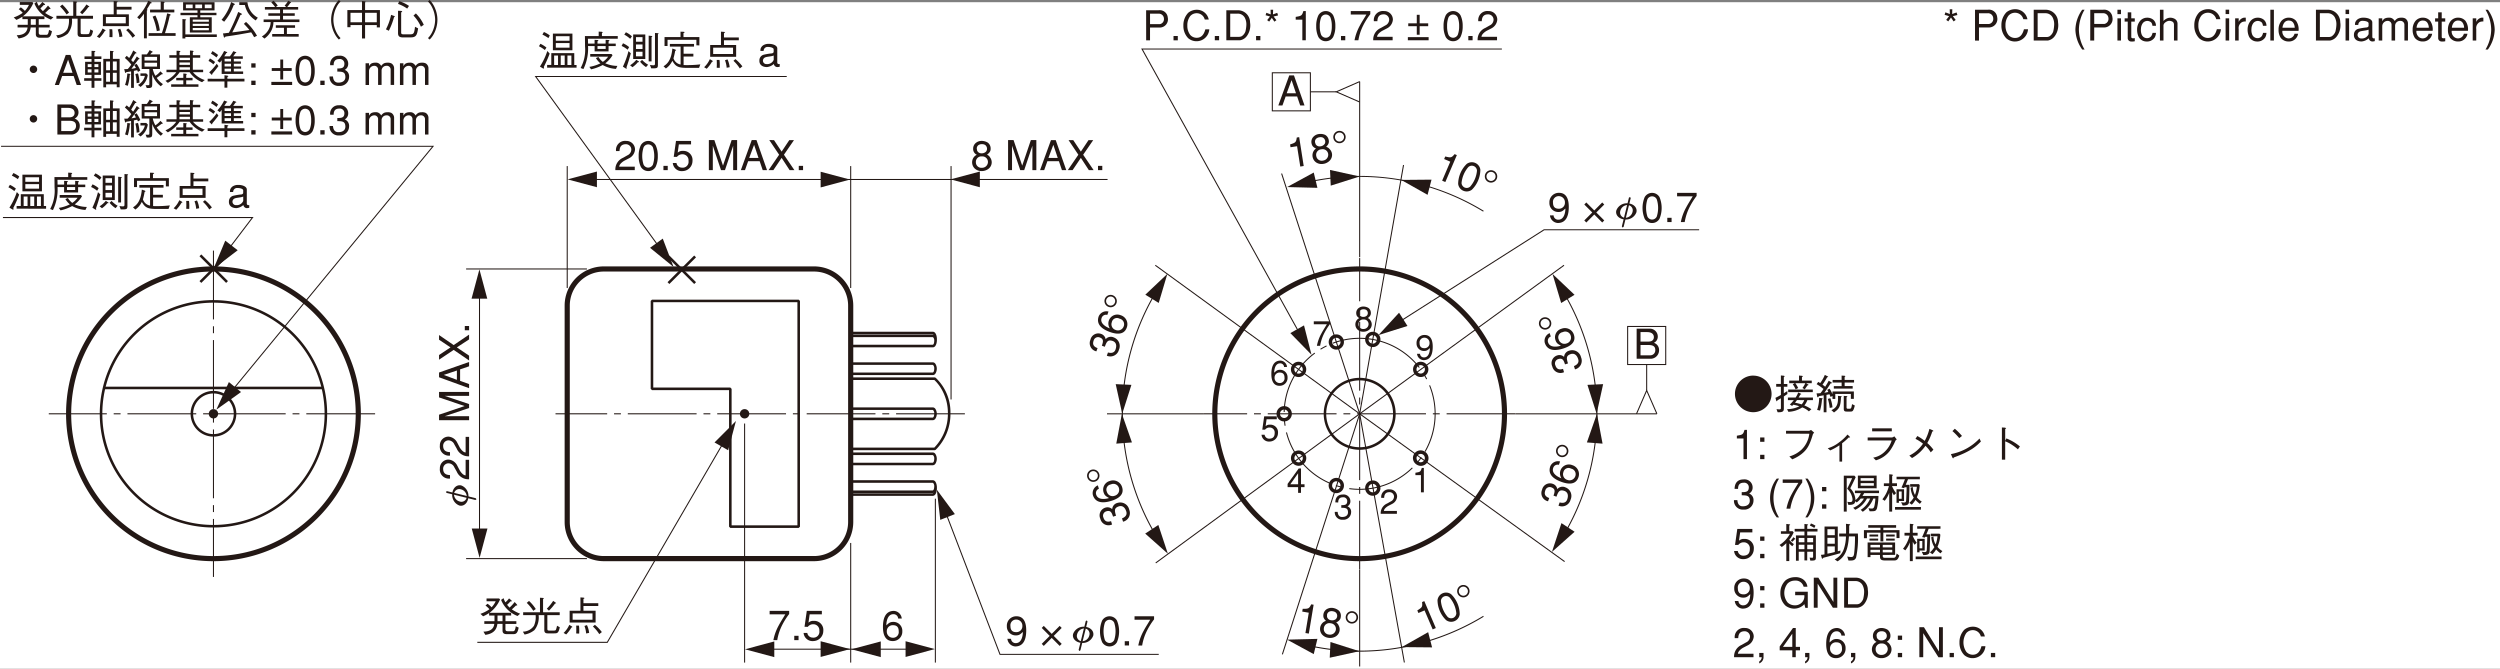 <svg xmlns="http://www.w3.org/2000/svg" width="158.091mm" height="42.284mm" viewBox="0 0 448.132 119.86">
  <rect x="0" y="0" width="448.132" height="119.86" fill="#808080" stroke="none"/>
  <title>名称未設定-20</title>
  <rect y="0.391" width="448.132" height="119.47" style="fill: #fff"/>
  <g>
    <g>
      <path d="M167.563,67.881l.145-.179A8.481,8.481,0,0,1,170.37,74.1a9.026,9.026,0,0,1-2.656,6.543l-.151.057H152.49l-.23-.231V67.881l.23-.231h15.073l.145.052-.145.179v.231H152.721V80.234h14.842v.231l-.152-.174.1-.095a8.686,8.686,0,0,0,2.4-6.1,8.5,8.5,0,0,0-1.253-4.532,7.535,7.535,0,0,0-.859-1.135l-.279-.281-.1-.088.146-.179v0Z" style="fill: #231815"/>
      <path d="M167.235,73.255l.034-.228a.663.663,0,0,1,.365.211,1.645,1.645,0,0,1,0,1.87.66.66,0,0,1-.365.211l-.033,0H152.489l-.231-.231V73.255l.231-.23h14.746l.034,0-.034.228v.231H152.72v1.373h14.515v.231l-.033-.228.01.07-.019-.069h.009l.01.07-.019-.069c.007-.019.253-.019.27-.69a.878.878,0,0,0-.167-.62l-.085-.064-.018-.007.019-.068-.01.07-.009,0,.019-.068-.01.07.033-.229v0Z" style="fill: #231815"/>
      <path d="M167.235,65.176l.033-.228a.646.646,0,0,1,.365.211,1.643,1.643,0,0,1,0,1.87.655.655,0,0,1-.367.208l-.031,0H152.489l-.231-.231V65.176l.231-.23h14.746l.033,0-.033.228v.231H152.72v1.37h14.515v.231l-.031-.229.01.072-.019-.07.009,0,.01.072-.019-.07c.007-.02.251-.015.268-.686a.883.883,0,0,0-.167-.622l-.085-.063-.018-.007.019-.069-.01.071-.009,0,.019-.069-.01.071.033-.229v0Z" style="fill: #231815"/>
      <path d="M167.235,59.691l.033-.228a.646.646,0,0,1,.365.211,1.645,1.645,0,0,1,0,1.871.646.646,0,0,1-.365.211l-.033,0H152.489l-.231-.231V59.691l.231-.23h14.746l.033,0-.033.228v.231H152.72V61.3h14.515v.23L167.2,61.3l.01.071-.019-.069.009,0,.01.071-.019-.069c.007-.019.253-.02.27-.691a.883.883,0,0,0-.167-.622l-.085-.063-.018-.007.019-.069-.01.071-.009,0,.019-.069-.01.071.033-.229v0Z" style="fill: #231815"/>
      <path d="M167.235,60.2s.459.066.459.919-.459.916-.459.916H152.489V60.2Z" style="fill: #fff"/>
      <path d="M167.235,60.2l.033-.228a.646.646,0,0,1,.365.211,1.646,1.646,0,0,1,0,1.872.662.662,0,0,1-.366.209l-.032,0H152.489l-.231-.231V60.2l.231-.23h14.746l.033,0-.033.228v.231H152.72V61.8h14.515v.231l-.031-.229.01.072-.019-.07.009,0,.01.072-.019-.07c.006-.019.251-.016.268-.689a.883.883,0,0,0-.167-.622l-.085-.063-.018-.007.019-.069-.01.071-.009,0,.019-.069-.01.071.033-.229v0Z" style="fill: #231815"/>
      <path d="M167.235,83.169l-.032-.229.01.071-.019-.069.009,0,.01.071-.019-.069c.007-.019.252-.018.269-.691a.87.87,0,0,0-.167-.619l-.083-.062-.018-.007.019-.07-.01.071H167.2l.019-.07-.01.071.031-.228v.23H152.72v1.372h14.515v.231l-.032-.229.032.229V83.4H152.489l-.231-.231V81.336l.231-.231h14.746l.032,0a.648.648,0,0,1,.366.209,1.645,1.645,0,0,1,0,1.871.653.653,0,0,1-.366.21l-.032,0Z" style="fill: #231815"/>
      <path d="M167.235,88.654l-.033-.229.01.071-.019-.069.009,0,.01.071-.019-.069c.007-.019.253-.02.27-.691a.868.868,0,0,0-.167-.619l-.083-.063-.018-.006.019-.07-.01.071H167.2l.019-.07-.01.071.031-.228v.23H152.72v1.372h14.515v.231l-.033-.229.033.229v.23H152.489l-.231-.23V86.821l.231-.231h14.746l.032,0a.648.648,0,0,1,.366.209,1.645,1.645,0,0,1,0,1.871.648.648,0,0,1-.365.21l-.033,0Z" style="fill: #231815"/>
      <path d="M167.235,88.146s.459-.067.459-.918-.459-.917-.459-.917H152.489v1.835Z" style="fill: #fff"/>
      <path d="M167.235,88.146l-.033-.229.01.071-.019-.069.009,0,.01.071-.019-.069c.007-.019.253-.02.27-.691a.871.871,0,0,0-.167-.62l-.084-.063-.018-.007.019-.069-.01.071-.009,0,.019-.069-.01.071.032-.229v.231H152.72v1.373h14.515v.231l-.033-.229.033.229v.23H152.489l-.231-.23V86.311l.231-.231h14.746l.033,0a.661.661,0,0,1,.365.21,1.646,1.646,0,0,1,0,1.872.648.648,0,0,1-.365.21l-.033,0Z" style="fill: #231815"/>
      <path d="M145.936,48.213v-.462a7.036,7.036,0,0,1,7.015,7.016V93.581a7.034,7.034,0,0,1-7.015,7.014H108.228a7.034,7.034,0,0,1-7.016-7.014V54.767a7.035,7.035,0,0,1,7.016-7.016h37.708v.925H108.228a6.11,6.11,0,0,0-6.091,6.091V93.581a6.108,6.108,0,0,0,6.091,6.089h37.708a6.11,6.11,0,0,0,6.091-6.089V54.767a6.113,6.113,0,0,0-6.091-6.091Z" style="fill: #231815"/>
      <polygon points="116.869 69.701 116.869 69.47 130.913 69.47 131.143 69.701 131.143 94.173 142.938 94.173 142.938 54.174 117.1 54.174 117.1 69.701 116.869 69.701 116.869 69.47 116.869 69.701 116.638 69.701 116.638 53.943 116.869 53.712 143.168 53.712 143.399 53.943 143.399 94.403 143.168 94.634 130.913 94.634 130.682 94.403 130.682 69.932 116.869 69.932 116.638 69.701 116.869 69.701" style="fill: #231815"/>
      <path d="M133.472,73.335a.838.838,0,1,1-.838.839.84.84,0,0,1,.838-.839" style="fill: #231815"/>
      <path d="M38.263,48.213v-.462A26.422,26.422,0,1,1,11.841,74.173,26.425,26.425,0,0,1,38.263,47.751v.925a25.5,25.5,0,1,0,18.03,7.468,25.414,25.414,0,0,0-18.03-7.468Z" style="fill: #231815"/>
      <path d="M58.414,74.173h.231a20.382,20.382,0,1,1-20.379-20.38,20.381,20.381,0,0,1,20.379,20.38h-.462A19.919,19.919,0,1,0,52.35,88.26a19.86,19.86,0,0,0,5.833-14.087Z" style="fill: #231815"/>
      <path d="M243.724,48.213v-.462A26.422,26.422,0,1,1,217.3,74.173a26.426,26.426,0,0,1,26.424-26.422v.925a25.5,25.5,0,1,0,18.029,7.468,25.416,25.416,0,0,0-18.029-7.468Z" style="fill: #231815"/>
      <path d="M243.724,67.957v-.231a6.451,6.451,0,1,1-6.446,6.448,6.45,6.45,0,0,1,6.446-6.448v.462a5.989,5.989,0,1,0,4.231,1.755,5.959,5.959,0,0,0-4.231-1.755Z" style="fill: #231815"/>
      <path d="M238.888,61.434a13.633,13.633,0,0,1,15.6,4.39l-.146.113a13.448,13.448,0,0,0-15.387-4.33Zm-2.227,1.089q.53-.321,1.089-.6l.081.166c-.367.18-.726.376-1.074.587ZM230.1,73.851a13.6,13.6,0,0,1,5.528-10.636l.11.149a13.419,13.419,0,0,0-5.453,10.491l-.185,0Zm.166,2.473q-.1-.609-.139-1.233l.185-.012q.04.615.136,1.216l-.182.029Zm8.013,10.352a13.667,13.667,0,0,1-7.764-9.137l.18-.046a13.478,13.478,0,0,0,7.658,9.014l-.074.169Zm2.354.78c-.406-.094-.8-.207-1.195-.336l.058-.176q.579.192,1.178.331Zm12.6-3.527a13.639,13.639,0,0,1-11.383,3.751l.025-.183a13.458,13.458,0,0,0,11.229-3.7l.129.133Zm1.609-1.887q-.358.508-.762.98l-.14-.12q.4-.465.751-.967l.151.107Zm1.5-13A13.668,13.668,0,0,1,255.519,81l-.16-.093a13.478,13.478,0,0,0,.814-11.8l.172-.07Zm-1.142-2.2q.334.522.621,1.074L255.66,68c-.188-.363-.393-.716-.612-1.059l.155-.1Z" style="fill: #231815"/>
      <path d="M38.263,70.3v-.231a4.1,4.1,0,1,1-4.1,4.1,4.1,4.1,0,0,1,4.1-4.1v.462a3.641,3.641,0,1,0,3.64,3.64,3.643,3.643,0,0,0-3.64-3.64Z" style="fill: #231815"/>
      <path d="M38.263,73.335a.838.838,0,1,1-.838.839.836.836,0,0,1,.838-.839" style="fill: #231815"/>
      <polyline points="18.612 69.312 57.916 69.312 57.916 69.774 18.612 69.774" style="fill: #231815"/>
      <path d="M230.193,73.105V72.8a1.372,1.372,0,1,1-1.37,1.371,1.373,1.373,0,0,1,1.37-1.371v.616a.755.755,0,1,0,.758.755.755.755,0,0,0-.758-.755Z" style="fill: #231815"/>
      <path d="M238.533,86.706l-.294-.094a1.37,1.37,0,0,1,1.727-.881h0a1.373,1.373,0,0,1,.945,1.3,1.366,1.366,0,0,1-1.8,1.3h0a1.376,1.376,0,0,1-.88-1.728l.294.094.293.095-.037.233a.757.757,0,0,0,.52.719h0l.233.037a.752.752,0,0,0,.715-.522l.037-.234a.756.756,0,0,0-.521-.718h0l-.231-.037a.757.757,0,0,0-.719.521Z" style="fill: #231815"/>
      <path d="M238.533,61.627l-.294.095a1.366,1.366,0,1,1,1.3.95,1.365,1.365,0,0,1-1.3-.95l.294-.094.293-.094a.754.754,0,0,0,.716.523l.233-.038a.754.754,0,0,0,.521-.718l-.037-.234a.753.753,0,0,0-.715-.521l-.234.038a.757.757,0,0,0-.521.718l.037.231Z" style="fill: #231815"/>
      <path d="M245.029,60.657l-.3-.052a1.366,1.366,0,0,1,1.345-1.133l.238.021a1.372,1.372,0,0,1,1.136,1.352l-.02.235a1.374,1.374,0,0,1-1.349,1.137l-.243-.022h0a1.369,1.369,0,0,1-1.131-1.348l.022-.245.3.055.3.054-.012.136a.751.751,0,0,0,.62.741h0l.132.012a.757.757,0,0,0,.742-.626l.011-.129a.755.755,0,0,0-.626-.745l-.132-.011a.749.749,0,0,0-.738.62Z" style="fill: #231815"/>
      <path d="M245.027,87.676l-.3.053-.021-.239a1.368,1.368,0,0,1,1.133-1.348h0l.243-.021a1.365,1.365,0,0,1,1.346,1.132l.021.239a1.371,1.371,0,0,1-1.134,1.351h0l-.242.022a1.369,1.369,0,0,1-1.346-1.136l.3-.052.3-.053a.752.752,0,0,0,.739.624l.133-.012h0a.753.753,0,0,0,.625-.743l-.012-.133a.75.75,0,0,0-.739-.622l-.135.012h0a.751.751,0,0,0-.622.741l.011.133Z" style="fill: #231815"/>
      <path d="M233.4,65.357l.181-.25a1.369,1.369,0,0,1,.3,1.916l0,0a1.368,1.368,0,0,1-1.913.3,1.379,1.379,0,0,1-.566-1.113,1.353,1.353,0,0,1,.262-.8,1.37,1.37,0,0,1,1.914-.3l-.181.25-.181.249a.754.754,0,0,0-1.2.606.759.759,0,0,0,.314.614.747.747,0,0,0,1.048-.165v0a.752.752,0,0,0-.165-1.052Z" style="fill: #231815"/>
      <path d="M255.3,81.261l.181-.249a1.371,1.371,0,1,1-1.614,2.216h0a1.371,1.371,0,1,1,1.612-2.217l-.181.249-.182.25a.754.754,0,0,0-1.053.164.753.753,0,0,0,.166,1.056h0a.755.755,0,0,0,.886-1.222Z" style="fill: #231815"/>
      <path d="M232.156,81.261l-.182-.249a1.372,1.372,0,1,1-.566,1.111,1.363,1.363,0,0,1,.566-1.111h0l.182.249.181.25a.754.754,0,1,0,1.05.165.75.75,0,0,0-1.049-.166h0Z" style="fill: #231815"/>
      <path d="M254.045,65.354l-.181-.25a1.354,1.354,0,0,1,.8-.259,1.373,1.373,0,0,1,1.113.565,1.359,1.359,0,0,1,.262.8,1.37,1.37,0,0,1-1.371,1.374,1.364,1.364,0,0,1-1.109-.566v0a1.37,1.37,0,0,1,.3-1.918l.182.249.181.249a.757.757,0,0,0-.312.614.747.747,0,0,0,.145.442v0a.753.753,0,0,0,1.053.165.756.756,0,0,0,.31-.613.743.743,0,0,0-.143-.44.762.762,0,0,0-.615-.312.738.738,0,0,0-.439.143Z" style="fill: #231815"/>
      <path d="M243.631,54V46.257h.185V54Zm0,2.467V55.232h.185v1.233Zm0,13.564V57.7h.185V70.029Zm0,2.466V71.262h.185V72.5Zm0,13.564V73.728h.185V86.059Zm0,2.466V87.292h.185v1.233Zm0,13.564V89.758h.185v12.331Z" style="fill: #231815"/>
      <path d="M223.55,74.266h-7.743v-.185h7.743Zm2.466,0h-1.233v-.185h1.233Zm13.564,0H227.249v-.185H239.58Zm2.466,0h-1.233v-.185h1.233Zm13.564,0H243.279v-.185H255.61Zm2.467,0h-1.233v-.185h1.233Zm13.564,0H259.31v-.185h12.331Z" style="fill: #231815"/>
      <path d="M108.836,74.266H99.578v-.185h9.258Zm2.466,0h-1.233v-.185H111.3Zm13.564,0H112.535v-.185h12.331Zm2.466,0H126.1v-.185h1.233Zm13.564,0H128.565v-.185H140.9Zm2.466,0h-1.233v-.185h1.233Zm13.564,0H144.6v-.185h12.331Zm2.467,0h-1.234v-.185h1.234Zm13.564,0H160.626v-.185h12.331Z" style="fill: #231815"/>
      <path d="M19.147,74.266H8.744v-.185h10.4Zm2.467,0H20.38v-.185h1.234Zm13.564,0H22.847v-.185H35.178Zm2.466,0H36.411v-.185h1.233Zm13.564,0H38.877v-.185H51.208Zm2.466,0H52.441v-.185h1.233Zm13.564,0H54.907v-.185H67.238Z" style="fill: #231815"/>
      <path d="M38.355,93.017v10.4H38.17v-10.4Zm0-2.466v1.233H38.17V90.551Zm0-13.565V89.318H38.17V76.986Zm0-2.466v1.233H38.17V74.52Zm0-13.564V73.287H38.17V60.956Zm0-2.466v1.233H38.17V58.49Zm0-13.564V57.257H38.17V44.926Z" style="fill: #231815"/>
      <polyline points="119.659 50.582 124.436 45.803 124.763 46.129 119.985 50.908" style="fill: #231815"/>
      <polyline points="124.436 50.908 119.659 46.129 119.985 45.803 124.763 50.582" style="fill: #231815"/>
    </g>
    <path d="M228.47,67.706a.883.883,0,0,1,.9-.926c.383,0,.883.1.883.907a.851.851,0,0,1-.889.975A.913.913,0,0,1,228.47,67.706Zm2.24-1.926a1.258,1.258,0,0,0-1.166-1.142c-1.457,0-1.648,1.45-1.648,2.413,0,.852.191,2.105,1.456,2.105a1.405,1.405,0,0,0,1.445-1.475,1.328,1.328,0,0,0-1.352-1.395c-.543,0-.7.222-1.043.519,0-.544.173-1.673,1.049-1.673a.682.682,0,0,1,.722.648Z" style="fill: #231815"/>
    <path d="M235.5,58.122h2.345c-.327.555-.685,1.1-.987,1.666a7.458,7.458,0,0,0-.8,2.192h.581a7.676,7.676,0,0,1,.734-2.247,10.831,10.831,0,0,1,1.049-1.667V57.6H235.5Z" style="fill: #231815"/>
    <path d="M243.513,58.156a.825.825,0,0,1,.907-.889.836.836,0,0,1,.9.87.883.883,0,0,1-.9.834A.821.821,0,0,1,243.513,58.156Zm1.42-2.58a.715.715,0,0,1,.253.549.685.685,0,0,1-.142.414.89.89,0,0,1-.7.265.678.678,0,0,1-.648-.414l-.049-.3a.631.631,0,0,1,.216-.481.841.841,0,0,1,.562-.167A.82.82,0,0,1,244.933,55.576Zm-1.371-.371a1.091,1.091,0,0,0-.456.883,1.241,1.241,0,0,0,.092.488,1.226,1.226,0,0,0,.457.45,1.15,1.15,0,0,0-.494.42,1.3,1.3,0,0,0,.185,1.642,1.487,1.487,0,0,0,1.007.376,1.662,1.662,0,0,0,.987-.29,1.235,1.235,0,0,0,.549-.956,1.252,1.252,0,0,0-.265-.828.9.9,0,0,0-.444-.376,1.791,1.791,0,0,0,.382-.358.835.835,0,0,0,.167-.549,1.1,1.1,0,0,0-.414-.895,1.772,1.772,0,0,0-.95-.266A1.372,1.372,0,0,0,243.562,55.205Z" style="fill: #231815"/>
    <path d="M256.247,61.489a.883.883,0,0,1-.9.926c-.382,0-.882-.1-.882-.907a.85.85,0,0,1,.889-.975A.913.913,0,0,1,256.247,61.489Zm-2.241,1.926a1.258,1.258,0,0,0,1.167,1.142c1.456,0,1.648-1.451,1.648-2.413,0-.852-.192-2.1-1.457-2.1a1.4,1.4,0,0,0-1.444,1.475,1.327,1.327,0,0,0,1.351,1.395c.543,0,.7-.222,1.043-.519,0,.544-.172,1.673-1.049,1.673a.682.682,0,0,1-.722-.648Z" style="fill: #231815"/>
    <path d="M255.229,88.25V83.874h-.364c-.21.673-.266.735-1.148.87v.42h.993V88.25Z" style="fill: #231815"/>
    <path d="M248.112,89.246c.025-.587.223-1,.9-1.025a.807.807,0,0,1,.871.809.972.972,0,0,1-.593.858l-.654.37a1.892,1.892,0,0,0-1.142,1.846H250.4v-.519h-2.327c0-.438.685-.852.778-.9l.716-.37a1.6,1.6,0,0,0,.87-1.29,1.285,1.285,0,0,0-1.321-1.3,1.365,1.365,0,0,0-1.524,1.519Z" style="fill: #231815"/>
    <path d="M239.264,91.751a1.326,1.326,0,0,0,1.445,1.413,1.361,1.361,0,0,0,1.481-1.327,1.027,1.027,0,0,0-.654-1.074,1,1,0,0,0,.525-.87,1.208,1.208,0,0,0-1.365-1.247c-.876,0-1.32.525-1.333,1.413l.519.007c0-.624.259-.926.852-.926a.679.679,0,0,1,.759.679c0,.673-.389.734-1.062.734v.469c.8,0,1.154.074,1.2.723.043.506-.247.925-1.062.925-.617,0-.765-.524-.79-.919Z" style="fill: #231815"/>
    <path d="M232.688,86.806h-1.395l1.383-1.957h.012Zm0,.518v1.025h.519V87.324h.635v-.518h-.635V83.973H232.8l-1.993,2.765v.586Z" style="fill: #231815"/>
    <path d="M226.762,77.021a1,1,0,0,1,.821-.389.894.894,0,0,1,.907.988c0,.734-.376,1.012-.987,1.012a.811.811,0,0,1-.815-.7h-.556a1.337,1.337,0,0,0,1.476,1.216,1.521,1.521,0,0,0,1.475-1.512,1.365,1.365,0,0,0-1.445-1.512,1,1,0,0,0-.759.259l-.012-.012.173-1.222h1.827v-.519h-2.259l-.34,2.389Z" style="fill: #231815"/>
    <path d="M328.476,73.022a5.871,5.871,0,0,0-.384-1.641l-.444.119a9.005,9.005,0,0,1,.333,1.618Zm1.677-1.943-.14-.067-.555-.052c.008.155.015.281.015.421,0,1.323-.414,1.781-1.189,2.136l.465.421c.9-.658,1.182-.961,1.256-2.712Zm2.327,1.61-.5-.251c-.111.8-.2.828-.458.828h-.31c-.178,0-.215-.126-.215-.266V71.234l.17-.163L331.01,71l-.51-.037v2.313c0,.465.244.5.547.5h.65C332.052,73.768,332.222,73.768,332.48,72.689Zm-.133-4.115v-.466h-1.692v-.532l.148-.147-.125-.067-.562-.037v.783H328.5v.466h1.618v.635h-1.4v.444H332.1v-.444h-1.441v-.635Zm-5.6,2.889-.141-.082-.517-.059a7,7,0,0,1-.362,2.158l.517.118a9.967,9.967,0,0,0,.355-2Zm5.563.037V70.17h-3.834v.48a6.611,6.611,0,0,0-.517-.983l-.422.215a2.957,2.957,0,0,1,.193.384c-.17.037-.577.111-.717.133.406-.547.783-1.116,1.145-1.692.163.015.214.015.214-.059l-.081-.119-.488-.28a12.137,12.137,0,0,1-.635,1.078,4.071,4.071,0,0,0-.48-.369,12.442,12.442,0,0,0,.82-1.308l.214-.1-.1-.088-.517-.259a6.55,6.55,0,0,1-.828,1.463l-.347-.214-.3.406a9.231,9.231,0,0,1,1.234.864,9.023,9.023,0,0,1-.539.754c-.318.03-.384.03-.7.037l.118.591.1.118c.045,0,.119-.051.17-.2.178-.037.252-.052.887-.163v3.044h.5V70.783l.539-.111.193.48.347-.177v.539h.5v-.9h2.793V71.5Zm-11.927-1.4c-.236.148-.34.215-.628.392V69.327h.635v-.5h-.635V67.606l.17-.163-.133-.088-.562-.052v1.522h-.842v.5h.842V70.8c-.317.177-.665.362-.982.517l.155.525.1.11.118-.2c.14-.074.34-.192.613-.362v1.692c0,.177,0,.3-.288.3a4.519,4.519,0,0,1-.5-.044l.192.554c1.123.052,1.123-.3,1.123-.768V71.064c.281-.192.421-.288.635-.429Zm.155.185h4.411v-.466h-4.411Zm4.226-1.6v-.466h-1.758V67.6l.185-.141-.141-.089-.569-.051v.908h-1.758v.466h.983l-.348.192a4.545,4.545,0,0,1,.51.9l.466-.23a6.88,6.88,0,0,0-.51-.864h1.788a4.545,4.545,0,0,1-.517.857l.421.244.066-.1c.2-.3.222-.325.407-.6l.221-.081-.1-.1-.369-.222Zm-1.352,3.037a2.248,2.248,0,0,1-.465.768,8.275,8.275,0,0,0-1.19-.3c.133-.17.222-.281.355-.473Zm-1.086-1.367a3.692,3.692,0,0,1-.451.9h-1.389v.466h1.064a7.691,7.691,0,0,1-.709.79l.4.252.207-.215a6.723,6.723,0,0,1,1.086.281,4.859,4.859,0,0,1-2.194.51l.229.48a4.87,4.87,0,0,0,2.49-.791,3.756,3.756,0,0,1,1.189.71l.444-.384a6.542,6.542,0,0,0-1.257-.68,3.03,3.03,0,0,0,.54-.953h1v-.466h-2.564c.133-.214.2-.347.295-.517l.192-.089-.125-.1Zm-8.048-3.029a3.281,3.281,0,1,0,3.28,3.28A3.278,3.278,0,0,0,314.278,67.333Z" style="fill: #231815"/>
    <path d="M315.51,82.3h.768V81.53h-.768Zm0-3.111h.768V78.42h-.768ZM313.147,82.3V77.06h-.436c-.251.8-.317.879-1.374,1.042v.5h1.19v3.7Z" style="fill: #231815"/>
    <path d="M359.437,79.011V76.92l.177-.163-.207-.1-.561-.03V82.4h.591V79.107a6.069,6.069,0,0,1,1.263.665,8.106,8.106,0,0,1,1.013.776l.362-.518a8.8,8.8,0,0,0-2.424-1.44Zm-4.605-.407a9.339,9.339,0,0,1-5.121,2.793l.251.606.141.185.133-.192c3.118-1.123,4.019-2.025,4.847-2.852Zm-3.141-.458a9.976,9.976,0,0,0-1.285-1.293l-.429.421A10.326,10.326,0,0,1,351.2,78.53Zm-8.336.517a7.767,7.767,0,0,1,1.344.865,6.169,6.169,0,0,1-2.445,2.135l.48.444a7.325,7.325,0,0,0,2.409-2.195,5.149,5.149,0,0,1,.945,1.175l.481-.48a7.355,7.355,0,0,0-1.1-1.19,10.525,10.525,0,0,0,.894-2.061l.229-.089-.148-.14-.591-.252a8.978,8.978,0,0,1-.842,2.158,7.689,7.689,0,0,0-1.33-.872Zm-4.266.289a4.515,4.515,0,0,1-1.115,1.884,3.968,3.968,0,0,1-2.195,1.2l.48.48a4.871,4.871,0,0,0,2.49-1.685,9.627,9.627,0,0,0,1-1.8c.044-.089.074-.119.251-.266l-.443-.555a.893.893,0,0,1-.407.207h-4.366v.54Zm.022-2.173h-3.524v.54h3.524Zm-9.385,5.963h.48V79.454a9.942,9.942,0,0,0,1.182-1.042l.177.015.074-.044-.125-.17-.348-.318a7.678,7.678,0,0,1-1.47,1.374,6.031,6.031,0,0,1-2.069,1.086l.444.385a10.247,10.247,0,0,0,1.655-.924Zm-5.4-5a4.748,4.748,0,0,1-1.353,2.815,5.311,5.311,0,0,1-2.224,1.263l.518.518a7,7,0,0,0,1.647-.939c.99-.79,1.456-1.537,2.032-3.487.037-.126.059-.148.251-.362l-.561-.48-.325.155h-4.16v.517Z" style="fill: #231815"/>
    <path d="M326.607,91.177h.768v-.769h-.768Zm0-3.111h.768V87.3h-.768Zm-3-2.276a6.566,6.566,0,0,1,0,6.96h.414a5.657,5.657,0,0,0,0-6.96Zm-4.054.769h2.808c-.392.665-.82,1.315-1.182,2a8.9,8.9,0,0,0-.954,2.623h.695a9.167,9.167,0,0,1,.879-2.69,12.921,12.921,0,0,1,1.256-1.995v-.554h-3.5Zm-1.067-.769a5.657,5.657,0,0,0,0,6.96h.414a6.566,6.566,0,0,1,0-6.96Zm-7.67,3.865a1.587,1.587,0,0,0,1.729,1.692,1.631,1.631,0,0,0,1.773-1.589,1.23,1.23,0,0,0-.783-1.286,1.2,1.2,0,0,0,.628-1.041,1.445,1.445,0,0,0-1.633-1.493c-1.049,0-1.581.628-1.6,1.692l.621.007c0-.746.31-1.108,1.019-1.108a.813.813,0,0,1,.909.813c0,.805-.465.879-1.271.879v.562c.961,0,1.382.088,1.441.864.052.606-.3,1.108-1.271,1.108-.739,0-.916-.628-.946-1.1Z" style="fill: #231815"/>
    <path d="M344.48,89.906a3.072,3.072,0,0,1-.879-.769,6.126,6.126,0,0,0,.51-2.179l-.148-.17H342.4v.465h1.2a5.491,5.491,0,0,1-.333,1.463,2.962,2.962,0,0,1-.391-1.418l-.384.11a3.827,3.827,0,0,0,.546,1.788,3.817,3.817,0,0,1-.79.946l.443.325a3.968,3.968,0,0,0,.658-.864,4.832,4.832,0,0,0,.79.709Zm-3.6-.5h-.5V88.1h.5Zm.429.4v-2.1h-1.353v2.424h.429V89.81Zm-1.271-2.675v-.5h-.865V85.34l.148-.185-.126-.089-.546-.051v1.618h-.961v.5h.9a6.041,6.041,0,0,1-1.168,2.364l.421.274a4.91,4.91,0,0,0,.806-1.426v3.362h.524v-3.5a2.727,2.727,0,0,0,.325.554l.385-.362a5.083,5.083,0,0,1-.732-1.271Zm4.1-1.226v-.444h-4.174v.444h1.5a15.232,15.232,0,0,1-.621,1.485l.473.111.081-.156h.37c0,.54-.008.754-.074,2.195-.015.332-.022.539-.4.539a3.046,3.046,0,0,1-.51-.059l.273.6c.532,0,1.02-.051,1.116-.5.044-.214.1-2.756.118-3.214h-.687c.155-.355.259-.591.414-1Zm.192,5.46v-.481h-4.64v.481ZM336.823,88.4V87.94H332.5V88.4h1.057a3.123,3.123,0,0,1-.961,1.249,3.222,3.222,0,0,0-.931-2.12c.31-.614.532-1.042.975-2l-.229-.266h-1.906V91.7h.525V85.716H332c-.392.887-.658,1.426-.887,1.892a3.145,3.145,0,0,1,.96,1.869c0,.51-.243.517-.428.517a2.422,2.422,0,0,1-.5-.051l.177.561c.806.008,1.153-.118,1.256-.665l.237.229a3.452,3.452,0,0,0,.724-.709h.576a3.71,3.71,0,0,1-1.928,1.655l.369.369a4.63,4.63,0,0,0,2.106-2.024h.569a4.231,4.231,0,0,1-1.692,2.032l.369.347a5.122,5.122,0,0,0,1.892-2.379h.369a8.851,8.851,0,0,1-.133,1.13c-.1.555-.229.673-.517.673a4.6,4.6,0,0,1-.591-.059l.214.539h.384c.525,0,.761-.044.924-.51a9.875,9.875,0,0,0,.266-2.231h-2.867a3.526,3.526,0,0,0,.3-.5Zm-.931-1.329h-2.371V86.6h2.371Zm0-.894h-2.371v-.466h2.371Zm.5,1.352V85.251h-3.361v2.276Z" style="fill: #231815"/>
    <path d="M315.51,100.055h.768v-.769h-.768Zm0-3.111h.768v-.769h-.768Zm-3.914.731a1.2,1.2,0,0,1,.982-.465,1.071,1.071,0,0,1,1.086,1.182c0,.879-.45,1.212-1.182,1.212a.971.971,0,0,1-.975-.835h-.665a1.6,1.6,0,0,0,1.766,1.455,1.821,1.821,0,0,0,1.766-1.81,1.633,1.633,0,0,0-1.729-1.81,1.2,1.2,0,0,0-.909.31l-.015-.014.207-1.463h2.187v-.621h-2.7l-.406,2.859Z" style="fill: #231815"/>
    <path d="M348.179,98.784a3.072,3.072,0,0,1-.879-.769,6.126,6.126,0,0,0,.51-2.179l-.148-.17H346.1v.465h1.2a5.528,5.528,0,0,1-.332,1.463,2.951,2.951,0,0,1-.392-1.419l-.384.111a3.817,3.817,0,0,0,.547,1.788,3.819,3.819,0,0,1-.791.946l.443.325a3.993,3.993,0,0,0,.658-.864,4.8,4.8,0,0,0,.791.709Zm-3.6-.5h-.5V96.981h.5Zm.429.4v-2.1h-1.352v2.424h.428v-.325Zm-1.271-2.675v-.5h-.865V94.218l.148-.185-.125-.089-.547-.052v1.619h-.961v.5h.9a6.041,6.041,0,0,1-1.168,2.364l.422.274a4.9,4.9,0,0,0,.805-1.426v3.361h.524V97.092a2.718,2.718,0,0,0,.326.554l.384-.362a5.083,5.083,0,0,1-.732-1.271Zm4.1-1.227v-.443h-4.175v.443h1.5a15.246,15.246,0,0,1-.621,1.486l.473.11.081-.155h.37c0,.54-.008.754-.074,2.195-.015.332-.022.539-.4.539a3.046,3.046,0,0,1-.51-.059l.274.6c.532,0,1.019-.051,1.115-.5.045-.214.1-2.756.118-3.214h-.687c.155-.355.259-.591.414-1Zm.192,5.461v-.481h-4.64v.481Zm-8.4-3.34v-.362h-1.537v.362Zm0-.724v-.362h-1.537v.362Zm-2.963.724v-.362h-1.559v.362Zm0-.724v-.362h-1.559v.362Zm.406.872h.517V95.474h2.365v.982h.539V95.03h-2.9v-.436h2.291v-.458h-5v.458h2.194v.436h-2.963v1.448h.54v-1h2.423Zm.414,1.973v-.473h1.707v.473Zm-2.2,0v-.473h1.707v.473Zm3.909-.9h-1.707v-.45h1.707Zm-3.909,0v-.45h1.707v.45Zm4.418,1.338V97.239h-4.928V99.87h.51v-.4h1.707v.192c0,.406,0,.8.864.8h1.67c.281,0,.68,0,.924-.879l-.473-.37c-.133.769-.37.776-.621.776h-1.418c-.37,0-.451-.081-.451-.347v-.17Zm-8.248-3.82c.015-.473.015-.946.015-1.419l.207-.17-.125-.081-.658-.081c.015.3.029.739.015,1.751h-1.227v.517h1.212a7.37,7.37,0,0,1-.34,2.113,3.216,3.216,0,0,1-1.677,2l.5.354c1.36-.805,1.9-2.172,2.047-4.47h1.086a24.129,24.129,0,0,1-.148,3.029c-.059.392-.118.665-.539.665a4.965,4.965,0,0,1-.7-.088l.222.716c.768.008,1.115.008,1.359-.509a16.283,16.283,0,0,0,.325-4.33Zm-3.886,2.305h1.323v1c-.518.14-.857.214-1.323.3Zm1.323-2.017h-1.323V94.86h1.323Zm0,1.537h-1.323V96.4h1.323Zm-1.848,1.906a2.6,2.6,0,0,1-.635.074l.148.584.1.155.192-.207c.384-.1.931-.244,1.4-.369.547-.141,1.094-.289,1.633-.451l.022-.48a3.3,3.3,0,0,1-.48.14V94.38h-2.372Zm-5.484-1.847a3.388,3.388,0,0,1-.828-.768,6.1,6.1,0,0,0,.791-1.33l-.192-.207h-.6V94.21l.178-.148-.133-.074-.577-.073V95.23h-.968v.458h1.619a5.3,5.3,0,0,1-1.87,2l.407.362a5.272,5.272,0,0,0,.812-.687v3.207h.532V97.417a4.175,4.175,0,0,0,.54.5Zm.3-.894-.089-.1-.318-.244a1.776,1.776,0,0,1-.458.576l.266.252a1.878,1.878,0,0,0,.414-.429Zm3.568-2.394a3.644,3.644,0,0,0-.812-.406l-.192.384a4.026,4.026,0,0,1,.79.421Zm-1.98,4.212h-1.019v-.806h1.019Zm0-1.249h-1.019v-.769h1.019Zm1.559,1.249h-1.056v-.806h1.056Zm0-1.249h-1.056v-.769h1.056Zm.783-1.928V94.8h-1.839V94.2l.17-.14-.148-.081-.525-.059V94.8H321.7v.481h1.751v.694h-1.522v4.537h.5V98.9h1.019v1.559h.5V98.9h1.056v.8c0,.229,0,.281-.184.281-.023,0-.3-.015-.436-.03l.118.539c1,.015,1-.1,1-.716v-3.8h-1.551v-.694Z" style="fill: #231815"/>
    <path d="M332.575,104.159a1.419,1.419,0,0,1,1.271.688,2.564,2.564,0,0,1,.3,1.411,5.865,5.865,0,0,1-.162,1.1,1.71,1.71,0,0,1-.658.842,1.173,1.173,0,0,1-.554.118H331.26v-4.16Zm.443,4.773a1.883,1.883,0,0,0,1.249-.805,3.243,3.243,0,0,0,.547-2.386,2.186,2.186,0,0,0-2.172-2.195h-2.077v5.386Zm-3.679,0v-5.386h-.694v4.359l-2.7-4.359h-.82v5.386h.694v-4.314l2.727,4.314Zm-7.551-2.238h1.64a1.58,1.58,0,0,1-.746,1.551,1.661,1.661,0,0,1-.946.259,1.821,1.821,0,0,1-1.308-.517,2.729,2.729,0,0,1,0-3.392,1.821,1.821,0,0,1,1.308-.517,1.452,1.452,0,0,1,1.567,1.094h.679a1.883,1.883,0,0,0-1.093-1.5,2.3,2.3,0,0,0-1.153-.214,2.822,2.822,0,0,0-1.655.554,3.068,3.068,0,0,0-.946,2.29,3.008,3.008,0,0,0,.946,2.283,2.667,2.667,0,0,0,1.463.517,2.527,2.527,0,0,0,1.9-.805l.162.665h.444v-2.889h-2.261Zm-6.278,2.238h.768v-.768h-.768Zm0-3.11h.768v-.768h-.768Zm-1.86-.392a1.057,1.057,0,0,1-1.079,1.109c-.458,0-1.057-.119-1.057-1.087a1.018,1.018,0,0,1,1.064-1.167A1.094,1.094,0,0,1,313.65,105.43Zm-2.682,2.306a1.5,1.5,0,0,0,1.4,1.366c1.744,0,1.973-1.736,1.973-2.889,0-1.019-.229-2.519-1.744-2.519a1.682,1.682,0,0,0-1.729,1.766,1.589,1.589,0,0,0,1.618,1.67c.65,0,.843-.266,1.249-.621,0,.65-.207,2-1.256,2a.818.818,0,0,1-.865-.775Z" style="fill: #231815"/>
    <path d="M356.874,117.81h.768v-.768h-.768Zm-1.086-3.723a2.166,2.166,0,0,0-2.194-1.752,2.389,2.389,0,0,0-1.493.555,3.187,3.187,0,0,0-.857,2.268,3.128,3.128,0,0,0,.857,2.268,2.3,2.3,0,0,0,3.79-1.588h-.709c-.273,1.027-.761,1.522-1.552,1.522a1.52,1.52,0,0,1-1.16-.517,3,3,0,0,1,0-3.37,1.52,1.52,0,0,1,1.16-.517,1.475,1.475,0,0,1,1.441,1.131Zm-6.313,3.723h.769v-.768h-.769Zm-1.211,0v-5.386h-.694v4.359l-2.7-4.359h-.82v5.386h.694V113.5l2.726,4.315Zm-8.074,0h.769v-.768h-.769Zm0-3.11h.769v-.769h-.769Zm-3.973,1.714a.987.987,0,0,1,1.086-1.064,1,1,0,0,1,1.079,1.042,1.056,1.056,0,0,1-1.079,1A.982.982,0,0,1,336.217,116.414Zm1.7-3.088a.856.856,0,0,1,.3.657.819.819,0,0,1-.17.495,1.067,1.067,0,0,1-.835.318.812.812,0,0,1-.776-.5l-.059-.362a.76.76,0,0,1,.258-.577,1.012,1.012,0,0,1,.673-.2A.983.983,0,0,1,337.917,113.326Zm-1.641-.444a1.306,1.306,0,0,0-.546,1.057,1.143,1.143,0,0,0,.657,1.123,1.37,1.37,0,0,0-.591.5,1.552,1.552,0,0,0,.222,1.966,1.779,1.779,0,0,0,1.2.45,2,2,0,0,0,1.182-.347,1.462,1.462,0,0,0,.34-2.135,1.071,1.071,0,0,0-.532-.451,2.136,2.136,0,0,0,.458-.428,1,1,0,0,0,.2-.658,1.32,1.32,0,0,0-.5-1.071,2.132,2.132,0,0,0-1.138-.318A1.645,1.645,0,0,0,336.276,112.882Zm-4.475,4.16v.768h.443a.929.929,0,0,1-.451.769v.34a1.184,1.184,0,0,0,.776-1.109v-.768Zm-3.759-.8a1.056,1.056,0,0,1,1.079-1.108c.458,0,1.056.118,1.056,1.086a1.018,1.018,0,0,1-1.064,1.167A1.092,1.092,0,0,1,328.042,116.244Zm2.682-2.305a1.506,1.506,0,0,0-1.4-1.367c-1.744,0-1.973,1.736-1.973,2.889,0,1.019.229,2.519,1.744,2.519a1.682,1.682,0,0,0,1.729-1.766,1.589,1.589,0,0,0-1.619-1.669c-.65,0-.842.266-1.248.62,0-.65.207-2,1.256-2a.817.817,0,0,1,.864.776Zm-7.15,3.1v.768h.443a.93.93,0,0,1-.45.769v.34a1.185,1.185,0,0,0,.775-1.109v-.768Zm-2.3-1.079H319.6l1.655-2.342h.015Zm0,.621v1.226h.62v-1.226h.761v-.621h-.761v-3.391H321.4l-2.387,3.31v.7Zm-5.924.458v.768h.443a.93.93,0,0,1-.45.769v.34a1.185,1.185,0,0,0,.775-1.109v-.768Zm-3.766-2.652c.029-.7.266-1.2,1.071-1.227a.966.966,0,0,1,1.042.968,1.163,1.163,0,0,1-.709,1.027l-.784.443a2.264,2.264,0,0,0-1.366,2.209h3.48v-.62h-2.786c0-.525.82-1.02.931-1.079l.857-.443a1.917,1.917,0,0,0,1.042-1.544,1.537,1.537,0,0,0-1.581-1.552,1.633,1.633,0,0,0-1.825,1.818Z" style="fill: #231815"/>
    <g>
      <polyline points="35.757 50.386 40.535 45.607 40.861 45.933 36.084 50.712" style="fill: #231815"/>
      <polyline points="40.534 50.712 35.757 45.933 36.083 45.607 40.861 50.386" style="fill: #231815"/>
    </g>
    <path d="M143.182,30.5h.769v-.769h-.769Zm-.856-5.387h-.842l-1.375,2.062-1.366-2.062H137.9l1.759,2.623L137.767,30.5h.857l1.485-2.2,1.434,2.2h.857l-1.877-2.764Zm-7.151.843.79,2.357h-1.67Zm-1.064,2.933h2.061l.547,1.611h.776L135.6,25.108h-.849L132.8,30.5h.738ZM129.95,30.5l1.471-4.374V30.5h.709V25.108h-.983L129.6,29.689l-1.552-4.581h-.983V30.5h.71V26.121l1.47,4.374Zm-8.6-2.379a1.2,1.2,0,0,1,.983-.466,1.071,1.071,0,0,1,1.086,1.182,1.052,1.052,0,0,1-1.182,1.212.971.971,0,0,1-.975-.835H120.6a1.6,1.6,0,0,0,1.766,1.456,1.821,1.821,0,0,0,1.765-1.811,1.633,1.633,0,0,0-1.729-1.81,1.2,1.2,0,0,0-.908.311l-.015-.015.207-1.463h2.187v-.621h-2.7l-.407,2.86ZM118.923,30.5h.769v-.769h-.769Zm-2.724-.451a.946.946,0,0,1-.835-.532,5.055,5.055,0,0,1,0-3.1.921.921,0,0,1,1.67,0,5.074,5.074,0,0,1,0,3.1A.948.948,0,0,1,116.2,30.044Zm0,.621a1.512,1.512,0,0,0,1.33-.769,4.345,4.345,0,0,0,.384-1.936,4.341,4.341,0,0,0-.384-1.935,1.535,1.535,0,0,0-2.66,0,4.341,4.341,0,0,0-.384,1.935,4.345,4.345,0,0,0,.384,1.936A1.512,1.512,0,0,0,116.2,30.665Zm-5.148-3.591c.029-.7.266-1.2,1.071-1.227a.966.966,0,0,1,1.042.968,1.163,1.163,0,0,1-.709,1.027l-.783.443a2.264,2.264,0,0,0-1.367,2.21h3.48v-.621H111c0-.525.82-1.02.931-1.079l.857-.443a1.916,1.916,0,0,0,1.042-1.544,1.538,1.538,0,0,0-1.581-1.552,1.634,1.634,0,0,0-1.825,1.818Z" style="fill: #231815"/>
    <path d="M196.82,30.5h.768v-.769h-.768Zm-.856-5.387h-.843l-1.374,2.062-1.367-2.062h-.842l1.758,2.623L191.405,30.5h.857l1.485-2.2,1.433,2.2h.858l-1.877-2.764Zm-7.152.843.791,2.357h-1.67Zm-1.064,2.933h2.062l.547,1.611h.775l-1.891-5.387h-.85L186.433,30.5h.739Zm-4.16,1.611,1.47-4.374V30.5h.71V25.108h-.983l-1.552,4.581-1.551-4.581H180.7V30.5h.709V26.121l1.471,4.374Zm-8.66-1.4a.987.987,0,0,1,1.086-1.064,1,1,0,0,1,1.079,1.042,1.057,1.057,0,0,1-1.079,1A.983.983,0,0,1,174.928,29.1Zm1.7-3.088a.853.853,0,0,1,.3.657.819.819,0,0,1-.17.495,1.061,1.061,0,0,1-.835.318.81.81,0,0,1-.775-.5l-.06-.362a.756.756,0,0,1,.259-.576,1.01,1.01,0,0,1,.672-.2A.983.983,0,0,1,176.627,26.01Zm-1.64-.444a1.3,1.3,0,0,0-.547,1.057,1.144,1.144,0,0,0,.658,1.123,1.371,1.371,0,0,0-.591.5,1.548,1.548,0,0,0,.221,1.965,1.782,1.782,0,0,0,1.2.451,2,2,0,0,0,1.182-.348,1.478,1.478,0,0,0,.657-1.145,1.5,1.5,0,0,0-.317-.99,1.076,1.076,0,0,0-.532-.451,2.16,2.16,0,0,0,.458-.428,1,1,0,0,0,.2-.658,1.322,1.322,0,0,0-.5-1.071,2.129,2.129,0,0,0-1.138-.318A1.642,1.642,0,0,0,174.987,25.566Z" style="fill: #231815"/>
    <g>
      <polygon points="147.103 30.784 152.36 32.19 147.103 33.598 147.103 30.784" style="fill: #231815"/>
      <polygon points="107 33.563 101.742 32.154 107 30.747 107 33.563" style="fill: #231815"/>
      <polygon points="175.641 33.563 170.382 32.154 175.641 30.747 175.641 33.563" style="fill: #231815"/>
      <polyline points="106.04 32.08 198.533 32.08 198.533 32.265 106.04 32.265" style="fill: #231815"/>
      <polyline points="152.582 29.77 152.582 51.623 152.397 51.623 152.397 29.77" style="fill: #231815"/>
      <polyline points="101.768 29.77 101.768 51.623 101.583 51.623 101.583 29.77" style="fill: #231815"/>
      <polyline points="170.572 29.77 170.572 71.605 170.387 71.605 170.387 29.77" style="fill: #231815"/>
    </g>
    <path d="M84.085,59.2v-.768h-.768V59.2Zm-5.386.856V60.9L80.76,62.27,78.7,63.637v.842l2.623-1.758,2.763,1.891v-.857L81.891,62.27l2.194-1.433V59.98l-2.763,1.876Zm.842,7.152,2.357-.791v1.67Zm2.934,1.064V66.207l1.61-.546v-.776L78.7,66.776v.85l5.386,1.958v-.739Zm1.61,4.16-4.374-1.47h4.374v-.71H78.7v.983l4.581,1.552L78.7,74.335v.983h5.386v-.709H79.711l4.374-1.471Zm-3.421,8.616c-.7-.03-1.2-.266-1.226-1.072a.965.965,0,0,1,.968-1.041,1.163,1.163,0,0,1,1.027.709l.443.783a2.263,2.263,0,0,0,2.209,1.367v-3.48h-.62V81.1c-.525,0-1.02-.821-1.079-.931l-.443-.857A1.917,1.917,0,0,0,80.4,78.267a1.537,1.537,0,0,0-1.551,1.581,1.633,1.633,0,0,0,1.817,1.825Zm0,4.113c-.7-.029-1.2-.266-1.226-1.071a.965.965,0,0,1,.968-1.042,1.164,1.164,0,0,1,1.027.709l.443.784a2.266,2.266,0,0,0,2.209,1.367V82.424h-.62V85.21c-.525,0-1.02-.82-1.079-.931l-.443-.857A1.917,1.917,0,0,0,80.4,82.38a1.537,1.537,0,0,0-1.551,1.581,1.633,1.633,0,0,0,1.817,1.825Z" style="fill: #231815"/>
    <g>
      <polygon points="84.564 94.747 85.97 100.003 87.378 94.747 84.564 94.747" style="fill: #231815"/>
      <polygon points="87.344 53.537 85.936 48.282 84.527 53.537 87.344 53.537" style="fill: #231815"/>
      <polyline points="86.046 52.578 86.046 95.708 85.861 95.708 85.861 52.578" style="fill: #231815"/>
      <polyline points="83.551 100.04 105.21 100.04 105.21 100.225 83.551 100.225" style="fill: #231815"/>
      <polyline points="83.551 48.121 105.21 48.121 105.21 48.306 83.551 48.306" style="fill: #231815"/>
      <path d="M81.077,88.476a2,2,0,0,0,1.283,2.145c.794.189,1.5-.465,1.592-1.462a2,2,0,0,0-1.285-2.146c-.793-.186-1.506.466-1.59,1.463m1.535-.764a1.363,1.363,0,0,1,1.052,1.367.952.952,0,0,1-1.238.824,1.362,1.362,0,0,1-1.047-1.367.949.949,0,0,1,1.233-.824" style="fill: #231815"/>
      <polyline points="85.41 89.51 85.21 89.627 80.05 88.357 79.93 88.157 80.127 88.041 85.29 89.31 85.41 89.51" style="fill: #231815"/>
    </g>
    <path d="M144.8,112.363a1.205,1.205,0,0,1,.983-.465,1.071,1.071,0,0,1,1.086,1.182,1.052,1.052,0,0,1-1.182,1.212.971.971,0,0,1-.975-.835h-.665a1.6,1.6,0,0,0,1.766,1.455,1.82,1.82,0,0,0,1.765-1.81,1.633,1.633,0,0,0-1.729-1.81,1.2,1.2,0,0,0-.908.31l-.015-.015.207-1.462h2.187V109.5h-2.7l-.407,2.859Zm-2.426,2.379h.769v-.768h-.769Zm-4.416-4.617h2.807c-.391.664-.82,1.315-1.182,1.994a8.927,8.927,0,0,0-.953,2.623h.695a9.169,9.169,0,0,1,.879-2.689,12.921,12.921,0,0,1,1.256-1.995V109.5h-3.5Z" style="fill: #231815"/>
    <path d="M158.961,113.176a1.056,1.056,0,0,1,1.078-1.108c.458,0,1.057.118,1.057,1.086a1.018,1.018,0,0,1-1.064,1.167A1.092,1.092,0,0,1,158.961,113.176Zm2.682-2.305a1.507,1.507,0,0,0-1.4-1.367c-1.743,0-1.972,1.736-1.972,2.889,0,1.019.229,2.519,1.743,2.519a1.682,1.682,0,0,0,1.729-1.766,1.589,1.589,0,0,0-1.618-1.669c-.65,0-.842.266-1.249.62,0-.65.207-2,1.256-2a.818.818,0,0,1,.865.776Z" style="fill: #231815"/>
    <g>
      <polygon points="147.1 117.759 152.36 116.35 147.1 114.941 147.1 117.759" style="fill: #231815"/>
      <polygon points="162.327 117.759 167.583 116.35 162.327 114.941 162.327 117.759" style="fill: #231815"/>
      <polygon points="138.794 114.977 133.541 116.386 138.794 117.794 138.794 114.977" style="fill: #231815"/>
      <polygon points="157.881 114.977 152.623 116.386 157.881 117.794 157.881 114.977" style="fill: #231815"/>
      <polyline points="137.834 116.276 163.288 116.276 163.288 116.461 137.834 116.461" style="fill: #231815"/>
      <polyline points="152.397 118.77 152.397 97.325 152.582 97.325 152.582 118.77" style="fill: #231815"/>
      <polyline points="133.38 118.77 133.38 75.919 133.565 75.919 133.565 118.77" style="fill: #231815"/>
      <polyline points="167.574 118.77 167.574 89.39 167.759 89.39 167.759 118.77" style="fill: #231815"/>
      <polygon points="168.545 93.187 167.93 87.781 171.163 92.154 168.545 93.187" style="fill: #231815"/>
      <polygon points="168.796 89.734 179.316 117.204 207.707 117.204 207.707 117.389 179.189 117.389 168.623 89.8 168.796 89.734 168.796 89.734" style="fill: #231815"/>
    </g>
    <path d="M203.367,111.089h2.808c-.391.665-.82,1.315-1.182,2a8.927,8.927,0,0,0-.953,2.623h.694a9.167,9.167,0,0,1,.88-2.689,12.75,12.75,0,0,1,1.256-2v-.554h-3.5Zm-1.753,4.618h.768v-.768h-.768Zm-2.725-.45a.95.95,0,0,1-.835-.532,5.078,5.078,0,0,1,0-3.1.921.921,0,0,1,1.67,0,5.058,5.058,0,0,1,0,3.1A.948.948,0,0,1,198.889,115.257Zm0,.62a1.513,1.513,0,0,0,1.33-.768,5.072,5.072,0,0,0,0-3.872,1.536,1.536,0,0,0-2.66,0,5.072,5.072,0,0,0,0,3.872A1.514,1.514,0,0,0,198.889,115.877Zm-12.153-3.317,1.426,1.426-1.426,1.426.362.369,1.426-1.433,1.426,1.433.362-.369-1.426-1.426,1.426-1.426-.362-.37-1.426,1.434L187.1,112.19Zm-3.473-.355a1.056,1.056,0,0,1-1.079,1.108c-.458,0-1.057-.118-1.057-1.086a1.018,1.018,0,0,1,1.064-1.167A1.093,1.093,0,0,1,183.263,112.205Zm-2.682,2.305a1.506,1.506,0,0,0,1.4,1.367c1.744,0,1.973-1.736,1.973-2.889,0-1.019-.229-2.519-1.744-2.519a1.682,1.682,0,0,0-1.729,1.766A1.589,1.589,0,0,0,182.1,113.9c.651,0,.843-.266,1.249-.62,0,.65-.207,2-1.256,2a.817.817,0,0,1-.864-.776Z" style="fill: #231815"/>
    <g>
      <path d="M194.5,112.358a1.991,1.991,0,0,0-2.144,1.286c-.19.792.468,1.5,1.463,1.589a2,2,0,0,0,2.145-1.285c.186-.791-.468-1.5-1.464-1.59m.764,1.535a1.362,1.362,0,0,1-1.365,1.053.954.954,0,0,1-.826-1.236,1.369,1.369,0,0,1,1.367-1.053.952.952,0,0,1,.824,1.236" style="fill: #231815"/>
      <polyline points="193.468 116.692 193.347 116.495 194.62 111.331 194.817 111.213 194.938 111.41 193.666 116.571 193.468 116.692" style="fill: #231815"/>
    </g>
    <path d="M106.281,112.305a6.486,6.486,0,0,1,1.138,1.366l.465-.369a7.21,7.21,0,0,0-1.249-1.3Zm-1.515-.1a4.784,4.784,0,0,1,.3,1.345l.539-.1a4.323,4.323,0,0,0-.391-1.4Zm-1.485-.059c.015.17.022.4.022.754,0,.332-.015.524-.022.65l.539.022c.008-.118.015-.281.015-.517a6.907,6.907,0,0,0-.052-.909Zm-1.788,1.581a6.485,6.485,0,0,0,.938-1.241l.185-.081-.118-.133-.451-.259a4.492,4.492,0,0,1-1.019,1.441Zm1.153-2.638v-1.137h3.561v1.137Zm1.4-1.618h-1.936v2.121h4.655v-2.121h-2.18v-.842h2.66v-.5h-2.66v-.754l.215-.17-.17-.074-.584-.044Zm-3.7,2.963-.5-.266a3.341,3.341,0,0,1-.192.709c-.074.148-.207.156-.406.156H98.52c-.339,0-.406-.03-.406-.37v-2.4h2.217v-.517H97.346v-2.335l.155-.141-.133-.088-.576-.037v2.6H93.777v.517h2.239a3.864,3.864,0,0,1-.3,1.906,2.442,2.442,0,0,1-1.987,1.057l.3.517a3.807,3.807,0,0,0,1.773-.8,3.6,3.6,0,0,0,.746-2.682h1.02v2.608c0,.273,0,.665.6.665h1.138C99.873,113.531,100.116,113.531,100.345,112.43Zm-4.307-3.266a7.266,7.266,0,0,0-1.212-1.448l-.406.347a8.084,8.084,0,0,1,1.175,1.426Zm3.657-1.049-.088-.1-.451-.311a8.17,8.17,0,0,1-1.138,1.4l.377.355a8.645,8.645,0,0,0,1.086-1.263Zm-9.615,3.236h-.9v-1.019h.9Zm2.889,1.138-.517-.229c-.125.828-.281.887-.5.887H91c-.3,0-.4-.141-.4-.392v-.923h1.958v-.481H90.605v-1.019h1.02v-.495H87.753a5.857,5.857,0,0,0,1.884-2.387l-.17-.177H87.214v.5h1.64a4.022,4.022,0,0,1-.732,1.079,4.6,4.6,0,0,0-.731-.635l-.369.325a4.48,4.48,0,0,1,.716.657,6.19,6.19,0,0,1-1.618.828l.48.443a6.819,6.819,0,0,0,1.079-.584v.444h.961v1.019H86.815v.481H88.6c-.133,1.322-1.463,1.374-1.943,1.389L87,113.8c1.641-.229,2.047-1.1,2.158-1.965h.923v1.2c0,.635.532.635.8.635h1.116C92.371,113.664,92.77,113.664,92.969,112.489Zm.266-2.482a7.307,7.307,0,0,1-1.485-.776c.347-.31.473-.436.746-.709l.133.029.1-.074-.074-.125-.4-.444a7.739,7.739,0,0,1-.909,1,4.6,4.6,0,0,1-.45-.5,8.014,8.014,0,0,0,.613-.62l.14.022.1-.067-.082-.133-.421-.347a4.338,4.338,0,0,1-.65.7,3.071,3.071,0,0,1-.332-.746l-.444.31a5.171,5.171,0,0,0,2.948,2.889Z" style="fill: #231815"/>
    <g>
      <polygon points="130.522 80.712 131.923 75.458 128.081 79.31 130.522 80.712" style="fill: #231815"/>
      <polygon points="130.938 77.352 108.91 115.232 85.561 115.232 85.561 115.047 108.803 115.047 130.778 77.259 130.938 77.352 130.938 77.352" style="fill: #231815"/>
      <polygon points="116.519 44.419 120.739 47.855 118.802 42.77 116.519 44.419" style="fill: #231815"/>
      <polygon points="119.417 46.18 95.833 13.618 141.024 13.618 141.024 13.803 96.196 13.803 119.567 46.072 119.417 46.18 119.417 46.18" style="fill: #231815"/>
    </g>
    <path d="M131.472,10.9a6.515,6.515,0,0,1,1.138,1.367l.465-.369a7.241,7.241,0,0,0-1.249-1.3Zm-1.515-.1a4.784,4.784,0,0,1,.3,1.345l.539-.1a4.323,4.323,0,0,0-.391-1.4Zm-1.485-.059c.015.17.022.4.022.753,0,.333-.015.525-.022.651l.539.022c.008-.118.015-.281.015-.517a6.907,6.907,0,0,0-.052-.909Zm-1.788,1.581a6.485,6.485,0,0,0,.938-1.241l.185-.082-.118-.133-.451-.258a4.493,4.493,0,0,1-1.02,1.441Zm1.153-2.638V8.541H131.4V9.679Zm1.4-1.618H127.3v2.121h4.655V8.061h-2.18V7.219h2.66v-.5h-2.66V5.963l.215-.17-.17-.074-.584-.044Zm-3.7,3.473a19.874,19.874,0,0,1-2.4.133c-.34,0-.488-.008-.6-.015V10.13h1.751v-.5h-1.751V8.357h1.869V7.876h-4.33v.481H122v3.206a1.637,1.637,0,0,1-1.278-1.108,10.994,10.994,0,0,0,.3-1.322L121.2,9l-.133-.111L120.52,8.7c-.178,2.084-.909,2.763-1.582,3.177l.422.4a3.45,3.45,0,0,0,1.16-1.382c.568,1.013,1.027,1.271,2.63,1.271h2.157Zm-.17-3.406V6.65h-2.852v-.7l.237-.184L122.6,5.7l-.614-.022V6.65h-2.866v1.6h.539V7.13h5.172v1ZM113.077,9.561l-.421-.4a15.027,15.027,0,0,1-1,2.786l.5.317.125.059.074-.073-.059-.178C112.6,11.223,112.826,10.492,113.077,9.561Zm1.478,1.515-.067-.082-.428-.273a4.549,4.549,0,0,1-1.116.975l.428.348a4.753,4.753,0,0,0,.968-.894C114.481,11.15,114.555,11.135,114.555,11.076Zm-1.781-2.631a4.5,4.5,0,0,0-1.1-.687l-.251.48a4.5,4.5,0,0,1,1.079.673ZM116.18,11.6a4.5,4.5,0,0,1-1.086-.864l-.355.332a4.515,4.515,0,0,0,1.064.961Zm.768-5.083-.118-.066-.554-.06v4.618h.517V6.665Zm1.124-.5-.111-.067-.554-.044v5.482c0,.17-.015.318-.289.318a4.265,4.265,0,0,1-.613-.066l.229.613c1.057,0,1.2,0,1.2-.658V6.155Zm-4.8.5a3.945,3.945,0,0,0-1.078-.731l-.289.421a5.118,5.118,0,0,1,1.057.754Zm1.9,3.576H114V9.273h1.175Zm0-2.615H114V6.657h1.175Zm0,1.308H114V7.965h1.175Zm.5,1.788v-4.4h-2.173v4.4ZM107.105,8.77V8.253h1.463V8.77Zm-.518-.517v.961h2.5V8.253h1.286V7.81h-1.286V7.418c.14-.081.163-.11.163-.155l-.163-.088-.524-.037V7.81h-1.463V7.418l.192-.169-.155-.074-.555-.037V7.81h-1.174c0-.355-.008-.48-.023-.864h5.35V6.465H107.9V5.948l.155-.163L107.9,5.7l-.584-.037v.8h-2.468c.007.237.022,1.581.022,1.862a6.864,6.864,0,0,1-.79,3.864l.5.193a8.425,8.425,0,0,0,.828-4.131Zm-.635,4.175a7.817,7.817,0,0,0,2.084-.776,5.4,5.4,0,0,0,2.379.7l.251-.539a5.516,5.516,0,0,1-2.172-.466A5.055,5.055,0,0,0,109.8,9.894l-.192-.215H105.8v.481h3.214a3.717,3.717,0,0,1-.953.931,3.092,3.092,0,0,1-.791-.88l-.451.2a3.847,3.847,0,0,0,.806.946,7.163,7.163,0,0,1-1.98.628Zm-8-3.9a5.188,5.188,0,0,0-1.079-.68l-.266.443a5.212,5.212,0,0,1,1.057.68Zm.6-2.18A5.306,5.306,0,0,0,97.5,5.734l-.273.465a7.916,7.916,0,0,1,1.078.628Zm3.539,2.194H99.632v-.82h2.461Zm0-1.241H99.632V6.487h2.461Zm.517,1.707V6.022h-3.5V9.007Zm-4.078.6L98.11,9.14a11.872,11.872,0,0,1-1.33,2.793l.54.325.125.044.089-.1L97.475,12A23.131,23.131,0,0,0,98.532,9.605Zm1.5,2.04h-.7v-1.7h.7Zm2.394,0h-.709v-1.7h.709Zm-1.2,0h-.709v-1.7h.709Zm2.128.48v-.48h-.414V9.524H98.82v2.121h-.747v.48Z" style="fill: #231815"/>
    <path d="M138.688,10.728a1.252,1.252,0,0,1-1.248.761.622.622,0,0,1-.68-.664.65.65,0,0,1,.369-.525c.363-.163,1.057-.148,1.559-.347Zm.643-2.054c-.014-.384-.413-.635-.9-.746a2.708,2.708,0,0,0-.665-.066,1.754,1.754,0,0,0-.8.17,1.171,1.171,0,0,0-.643.761l-.022.34h.584a.7.7,0,0,1,.79-.717c.414,0,.953.125,1.005.4v.458c0,.207-.229.281-.31.295a10.658,10.658,0,0,0-1.434.23,1.032,1.032,0,0,0-.812,1.012c-.052.761.487,1.211,1.352,1.211a2.132,2.132,0,0,0,1.234-.561.657.657,0,0,0,.576.561,1.516,1.516,0,0,0,.48-.066v-.488l-.14.022c-.155,0-.3-.118-.3-.229Z" style="fill: #231815"/>
    <g>
      <polygon points="202.808 68.988 201.162 74.173 199.993 68.859 202.808 68.988" style="fill: #231815"/>
      <polygon points="207.702 54.302 209.254 49.088 205.302 52.827 207.702 54.302" style="fill: #231815"/>
      <polygon points="207.636 94.1 209.346 99.265 205.28 95.647 207.636 94.1" style="fill: #231815"/>
      <polygon points="202.903 79.306 201.103 74.173 200.095 79.522 202.903 79.306" style="fill: #231815"/>
      <polygon points="284.551 68.988 286.199 74.173 287.366 68.859 284.551 68.988" style="fill: #231815"/>
      <polygon points="279.843 54.314 278.289 49.101 282.24 52.842 279.843 54.314" style="fill: #231815"/>
      <polygon points="279.894 93.771 278.186 98.939 282.247 95.32 279.894 93.771" style="fill: #231815"/>
      <polygon points="284.455 79.306 286.255 74.173 287.263 79.522 284.455 79.306" style="fill: #231815"/>
      <polygon points="238.489 115.083 243.674 116.73 238.359 117.898 238.489 115.083" style="fill: #231815"/>
      <polygon points="236.151 114.519 230.714 114.657 235.492 117.254 236.151 114.519" style="fill: #231815"/>
      <polygon points="256.001 113.319 251.264 115.994 256.705 116.045 256.001 113.319" style="fill: #231815"/>
      <polygon points="238.539 33.277 243.724 31.634 238.409 30.464 238.539 33.277" style="fill: #231815"/>
      <polygon points="236.151 33.669 230.714 33.531 235.492 30.929 236.151 33.669" style="fill: #231815"/>
      <polygon points="255.897 34.924 251.161 32.25 256.603 32.2 255.897 34.924" style="fill: #231815"/>
      <path d="M279.981,51.752a42.67,42.67,0,0,1-.081,44.981l-.157-.1a42.484,42.484,0,0,0,.081-44.785l.157-.1Z" style="fill: #231815"/>
      <path d="M265.96,110.556a42.888,42.888,0,0,1-22.25,6.259,42.423,42.423,0,0,1-10.409-1.3l.045-.179a42.269,42.269,0,0,0,23.35-.75,42.7,42.7,0,0,0,9.168-4.191l.1.158Z" style="fill: #231815"/>
      <path d="M265.864,37.939A42.43,42.43,0,0,0,233.346,33l-.045-.18a42.745,42.745,0,0,1,32.659,4.96l-.1.158Z" style="fill: #231815"/>
      <path d="M207.668,96.928a42.659,42.659,0,0,1-.188-45.2l.157.1a42.474,42.474,0,0,0,.187,45l-.156.1Z" style="fill: #231815"/>
      <polyline points="215.807 74.272 198.432 74.272 198.432 74.087 215.807 74.087" style="fill: #231815"/>
      <polyline points="297.005 74.272 271.641 74.272 271.641 74.087 297.005 74.087" style="fill: #231815"/>
      <polyline points="243.67 74.255 207.038 47.626 207.146 47.476 243.778 74.105" style="fill: #231815"/>
      <polyline points="243.636 74.208 229.645 31.134 229.821 31.077 243.812 74.151" style="fill: #231815"/>
      <polyline points="243.633 74.164 251.496 29.563 251.678 29.595 243.815 74.196" style="fill: #231815"/>
      <polyline points="243.67 74.105 280.3 47.472 280.409 47.621 243.778 74.255" style="fill: #231815"/>
      <polyline points="243.778 74.103 280.514 100.592 280.406 100.742 243.67 74.253" style="fill: #231815"/>
      <polyline points="243.815 74.161 251.827 118.736 251.645 118.769 243.633 74.194" style="fill: #231815"/>
      <polyline points="243.812 74.206 229.956 117.324 229.78 117.267 243.636 74.149" style="fill: #231815"/>
      <polyline points="243.816 102.123 243.816 119.469 243.631 119.469 243.631 102.123" style="fill: #231815"/>
      <polyline points="243.816 14.626 243.816 46.106 243.631 46.106 243.631 14.626" style="fill: #231815"/>
      <polyline points="243.779 74.252 207.22 100.984 207.111 100.834 243.669 74.103" style="fill: #231815"/>
    </g>
    <path d="M243.134,110.8a.814.814,0,1,1-.676-.937A.815.815,0,0,1,243.134,110.8Zm.292.049a1.11,1.11,0,1,0-1.277.912A1.118,1.118,0,0,0,243.426,110.852Zm-6.12,1.755a.988.988,0,0,1,1.248-.872,1,1,0,0,1,.893,1.207,1.057,1.057,0,0,1-1.229.807A.984.984,0,0,1,237.306,112.607Zm2.186-2.77a.857.857,0,0,1,.191.7.816.816,0,0,1-.249.461,1.068,1.068,0,0,1-.877.177.812.812,0,0,1-.684-.617v-.367a.759.759,0,0,1,.35-.527,1.012,1.012,0,0,1,.7-.086A.983.983,0,0,1,239.492,109.837Zm-1.547-.708a1.3,1.3,0,0,0-.713.954,1.454,1.454,0,0,0,.013.594,1.472,1.472,0,0,0,.451.623,1.371,1.371,0,0,0-.666.4,1.553,1.553,0,0,0-.1,1.977,1.783,1.783,0,0,0,1.115.644,2,2,0,0,0,1.225-.149,1.484,1.484,0,0,0,.838-1.022,1.5,1.5,0,0,0-.151-1.031,1.071,1.071,0,0,0-.451-.532,2.163,2.163,0,0,0,.523-.348,1,1,0,0,0,.305-.617,1.323,1.323,0,0,0-.312-1.139,2.133,2.133,0,0,0-1.072-.5A1.641,1.641,0,0,0,237.945,109.129Zm-3.336,4.447.862-5.174-.43-.071c-.381.754-.459.816-1.529.8l-.083.5,1.175.2L234,113.474Z" style="fill: #231815"/>
    <path d="M263.061,105.649a.815.815,0,1,1-1.077-.426A.817.817,0,0,1,263.061,105.649Zm.273-.116a1.112,1.112,0,1,0-.585,1.459A1.12,1.12,0,0,0,263.334,105.533Zm-2.843,5.227a.949.949,0,0,1-.98-.161,5.073,5.073,0,0,1-1.224-2.862.924.924,0,0,1,1.54-.659,5.073,5.073,0,0,1,1.224,2.862A.947.947,0,0,1,260.491,110.76Zm.245.573a1.516,1.516,0,0,0,.923-1.233,5.083,5.083,0,0,0-1.527-3.572,1.54,1.54,0,0,0-2.453,1.05,5.084,5.084,0,0,0,1.527,3.571A1.519,1.519,0,0,0,260.736,111.333Zm-3.36,1.249-2.066-4.832-.4.172c.086.842.054.936-.856,1.5l.2.463,1.1-.469,1.457,3.407Z" style="fill: #231815"/>
    <path d="M268.021,31.943a.815.815,0,1,1-.436-1.073A.817.817,0,0,1,268.021,31.943Zm.273.117a1.112,1.112,0,1,0-1.459.585A1.12,1.12,0,0,0,268.294,32.06Zm-5.746,1.56a.949.949,0,0,1-.56-.82,5.073,5.073,0,0,1,1.224-2.862.924.924,0,0,1,1.54.659,5.073,5.073,0,0,1-1.224,2.862A.949.949,0,0,1,262.548,33.62Zm-.245.573a1.519,1.519,0,0,0,1.53-.184,5.084,5.084,0,0,0,1.527-3.571,1.539,1.539,0,0,0-2.453-1.049,5.079,5.079,0,0,0-1.527,3.571A1.516,1.516,0,0,0,262.3,34.193Zm-3.225-1.562,2.066-4.831-.4-.172c-.55.644-.64.685-1.679.419l-.2.463,1.1.469-1.457,3.408Z" style="fill: #231815"/>
    <path d="M280.3,80.071a.813.813,0,1,1-1.04.5A.816.816,0,0,1,280.3,80.071Zm.1-.279a1.109,1.109,0,1,0,.678,1.414A1.117,1.117,0,0,0,280.394,79.792Zm.534,6.226a1.057,1.057,0,0,1-.688-1.386A.937.937,0,0,1,281.617,84a1.02,1.02,0,0,1,.749,1.393A1.094,1.094,0,0,1,280.928,86.018Zm-1.285-3.3a1.507,1.507,0,0,0-1.754.864c-.58,1.647.983,2.44,2.072,2.823.962.339,2.454.621,2.958-.809a1.684,1.684,0,0,0-1.093-2.219,1.6,1.6,0,0,0-1.943,2.358c-.614-.216-1.822-.861-1.473-1.852a.819.819,0,0,1,1.02-.558Zm-.289,7.921a1.589,1.589,0,0,0,2.172-1.071,1.632,1.632,0,0,0-.91-2.2,1.23,1.23,0,0,0-1.474.313,1.2,1.2,0,0,0-.775-.939,1.447,1.447,0,0,0-1.952,1.045,1.5,1.5,0,0,0,1.067,2.069l.213-.583c-.7-.248-.943-.662-.707-1.331a.813.813,0,0,1,1.069-.588c.76.267.675.731.408,1.492l.53.186c.319-.906.543-1.275,1.3-1.073.589.153.948.648.624,1.569-.246.7-.9.656-1.354.527Z" style="fill: #231815"/>
    <path d="M276.719,57.2a.814.814,0,1,1-.525,1.03A.816.816,0,0,1,276.719,57.2Zm-.09-.281a1.109,1.109,0,1,0,1.394.719A1.117,1.117,0,0,0,276.629,56.922Zm4.171,4.647a1.057,1.057,0,0,1-1.385-.691.936.936,0,0,1,.714-1.338,1.019,1.019,0,0,1,1.436.659A1.093,1.093,0,0,1,280.8,61.569Zm-3.015-1.855a1.507,1.507,0,0,0-.878,1.747c.531,1.663,2.256,1.353,3.355,1,.972-.31,2.332-.985,1.871-2.429a1.682,1.682,0,0,0-2.209-1.111,1.59,1.59,0,0,0-1.1,2.051c.2.619.51.722.972,1-.62.2-1.972.412-2.291-.588a.817.817,0,0,1,.476-1.06Zm4.536,6.5a1.588,1.588,0,0,0,1.087-2.163,1.631,1.631,0,0,0-2.054-1.207,1.23,1.23,0,0,0-.988,1.138,1.2,1.2,0,0,0-1.184-.282,1.447,1.447,0,0,0-.926,2.011,1.5,1.5,0,0,0,2.1,1.007l-.182-.594c-.712.227-1.151.041-1.367-.635a.814.814,0,0,1,.5-1.114c.768-.245.98.176,1.225.944l.536-.171c-.293-.916-.336-1.344.385-1.637.562-.233,1.147-.055,1.444.875.225.7-.32,1.064-.762,1.236Z" style="fill: #231815"/>
    <path d="M195.727,84.489a.815.815,0,1,1,.49,1.555.811.811,0,0,1-1.02-.525A.824.824,0,0,1,195.727,84.489Zm-.089-.282a1.111,1.111,0,1,0,1.394.726A1.12,1.12,0,0,0,195.638,84.207ZM199.8,88.87a1.06,1.06,0,0,1-1.385-.7.937.937,0,0,1,.721-1.337,1.02,1.02,0,0,1,1.437.666A1.1,1.1,0,0,1,199.8,88.87ZM196.789,87a1.511,1.511,0,0,0-.886,1.748c.525,1.668,2.255,1.364,3.357,1.016.976-.307,2.341-.978,1.885-2.426a1.687,1.687,0,0,0-2.21-1.122,1.6,1.6,0,0,0-1.11,2.051c.2.621.508.725.97,1.007-.622.2-1.977.405-2.294-.6a.821.821,0,0,1,.482-1.061Zm4.523,6.517a1.592,1.592,0,0,0,1.1-2.164,1.635,1.635,0,0,0-2.053-1.218,1.234,1.234,0,0,0-.994,1.137,1.205,1.205,0,0,0-1.186-.287A1.45,1.45,0,0,0,197.24,93a1.5,1.5,0,0,0,2.1,1.017l-.18-.6c-.714.225-1.154.037-1.368-.641a.816.816,0,0,1,.5-1.114c.77-.243.981.18,1.224.951l.537-.17c-.289-.918-.331-1.348.393-1.638.564-.232,1.149-.051,1.443.882.222.706-.325,1.065-.768,1.236Z" style="fill: #231815"/>
    <path d="M199.356,53.2a.813.813,0,1,1-1.04.5A.815.815,0,0,1,199.356,53.2Zm.1-.279a1.109,1.109,0,1,0,.678,1.414A1.116,1.116,0,0,0,199.454,52.925Zm.529,6.224a1.057,1.057,0,0,1-.688-1.386.936.936,0,0,1,1.376-.637,1.018,1.018,0,0,1,.749,1.392A1.093,1.093,0,0,1,199.983,59.149Zm-1.285-3.3a1.509,1.509,0,0,0-1.755.864c-.579,1.647.984,2.44,2.072,2.823.963.339,2.455.621,2.958-.809a1.683,1.683,0,0,0-1.093-2.219,1.6,1.6,0,0,0-1.943,2.358c-.614-.217-1.821-.861-1.473-1.852a.819.819,0,0,1,1.02-.558Zm-.3,7.918a1.588,1.588,0,0,0,2.172-1.07,1.632,1.632,0,0,0-.911-2.2,1.23,1.23,0,0,0-1.474.313,1.2,1.2,0,0,0-.775-.939,1.446,1.446,0,0,0-1.951,1.045,1.5,1.5,0,0,0,1.067,2.069l.213-.583c-.705-.248-.943-.662-.708-1.331a.814.814,0,0,1,1.07-.588c.76.267.675.731.408,1.492l.53.186c.319-.906.542-1.275,1.295-1.073.589.153.948.648.624,1.568-.246.7-.9.657-1.354.528Z" style="fill: #231815"/>
    <path d="M240.908,24.439a.812.812,0,1,1-.936-.675A.815.815,0,0,1,240.908,24.439Zm.292-.046a1.108,1.108,0,1,0-.923,1.267A1.116,1.116,0,0,0,241.2,24.393Zm-5.252,3.594a.987.987,0,0,1,.908-1.22,1,1,0,0,1,1.227.862,1.056,1.056,0,0,1-.911,1.152A.983.983,0,0,1,235.948,27.987Zm1.2-3.314a.853.853,0,0,1,.4.6.81.81,0,0,1-.091.515,1.065,1.065,0,0,1-.775.444.812.812,0,0,1-.843-.369l-.114-.348a.756.756,0,0,1,.165-.609,1.011,1.011,0,0,1,.633-.3A.982.982,0,0,1,237.147,24.673Zm-1.689-.183a1.305,1.305,0,0,0-.376,1.128,1.48,1.48,0,0,0,.2.559,1.456,1.456,0,0,0,.624.448,1.379,1.379,0,0,0-.506.588,1.55,1.55,0,0,0,.525,1.906,1.778,1.778,0,0,0,1.259.259,2,2,0,0,0,1.113-.527,1.477,1.477,0,0,0,.472-1.233,1.5,1.5,0,0,0-.467-.928,1.072,1.072,0,0,0-.6-.363,2.128,2.128,0,0,0,.386-.494,1,1,0,0,0,.095-.681,1.325,1.325,0,0,0-.655-.981,2.131,2.131,0,0,0-1.173-.137A1.635,1.635,0,0,0,235.458,24.49Zm-1.766,5.266-.813-5.174-.43.068c-.123.834-.178.918-1.2,1.242l.078.5,1.175-.184.574,3.648Z" style="fill: #231815"/>
    <g>
      <polygon points="250.785 56.055 247.103 60.058 252.293 58.431 250.785 56.055" style="fill: #231815"/>
      <polygon points="248.857 58.837 276.75 41.096 304.575 41.096 304.575 41.281 276.804 41.281 248.956 58.993 248.857 58.837 248.857 58.837" style="fill: #231815"/>
    </g>
    <path d="M300.621,35.191h2.808c-.392.665-.82,1.315-1.182,1.995a8.927,8.927,0,0,0-.953,2.623h.694a9.177,9.177,0,0,1,.879-2.69,12.942,12.942,0,0,1,1.257-1.995V34.57h-3.5Zm-1.753,4.618h.768V39.04h-.768Zm-2.725-.451a.948.948,0,0,1-.835-.532,5.055,5.055,0,0,1,0-3.1.921.921,0,0,1,1.67,0,5.055,5.055,0,0,1,0,3.1A.946.946,0,0,1,296.143,39.358Zm0,.621a1.512,1.512,0,0,0,1.33-.769,5.07,5.07,0,0,0,0-3.871,1.535,1.535,0,0,0-2.66,0,5.07,5.07,0,0,0,0,3.871A1.512,1.512,0,0,0,296.143,39.979ZM283.99,36.661l1.426,1.426-1.426,1.426.362.37,1.426-1.434,1.426,1.434.362-.37-1.426-1.426,1.426-1.426-.362-.369-1.426,1.433-1.426-1.433Zm-3.473-.354a1.057,1.057,0,0,1-1.079,1.108c-.458,0-1.057-.118-1.057-1.086a1.018,1.018,0,0,1,1.064-1.168A1.094,1.094,0,0,1,280.517,36.307Zm-2.682,2.3a1.506,1.506,0,0,0,1.4,1.367c1.744,0,1.973-1.737,1.973-2.889,0-1.02-.229-2.52-1.744-2.52a1.682,1.682,0,0,0-1.729,1.766,1.589,1.589,0,0,0,1.618,1.67c.65,0,.842-.266,1.249-.621,0,.651-.207,2-1.256,2a.818.818,0,0,1-.865-.776Z" style="fill: #231815"/>
    <g>
      <path d="M291.87,36.46a1.994,1.994,0,0,0-2.145,1.282c-.189.793.468,1.507,1.462,1.59a1.994,1.994,0,0,0,2.146-1.283c.186-.8-.468-1.505-1.463-1.589m.762,1.534a1.357,1.357,0,0,1-1.364,1.049.946.946,0,0,1-.822-1.234,1.36,1.36,0,0,1,1.363-1.053.954.954,0,0,1,.823,1.238" style="fill: #231815"/>
      <polyline points="290.839 40.79 290.719 40.591 291.991 35.43 292.189 35.312 292.31 35.509 291.037 40.67 290.839 40.79" style="fill: #231815"/>
      <polygon points="231.296 59.707 235.094 63.599 233.748 58.328 231.296 59.707" style="fill: #231815"/>
      <polygon points="233.968 61.785 204.555 8.696 269.215 8.696 269.215 8.88 204.869 8.881 234.13 61.696 233.968 61.785 233.968 61.785" style="fill: #231815"/>
    </g>
    <path d="M265.613,3.8c.03-.7.266-1.2,1.072-1.226a.965.965,0,0,1,1.041.968,1.163,1.163,0,0,1-.709,1.027l-.783.443a2.265,2.265,0,0,0-1.367,2.209h3.48V6.6h-2.785c0-.525.82-1.02.931-1.079l.857-.443a1.918,1.918,0,0,0,1.041-1.545,1.537,1.537,0,0,0-1.581-1.551A1.633,1.633,0,0,0,264.985,3.8ZM263.2,7.221h.768V6.453H263.2Zm-2.724-.451a.947.947,0,0,1-.835-.531,4.188,4.188,0,0,1-.244-1.552,4.188,4.188,0,0,1,.244-1.552.921.921,0,0,1,1.669,0,4.188,4.188,0,0,1,.244,1.552,4.188,4.188,0,0,1-.244,1.552A.946.946,0,0,1,260.478,6.77Zm0,.621a1.512,1.512,0,0,0,1.329-.768,4.334,4.334,0,0,0,.385-1.936,4.334,4.334,0,0,0-.385-1.936,1.535,1.535,0,0,0-2.659,0,4.334,4.334,0,0,0-.385,1.936,4.334,4.334,0,0,0,.385,1.936A1.513,1.513,0,0,0,260.478,7.391Zm-8.114-.17h3.724V6.66h-3.724Zm1.6-4.566v1.53h-1.529V4.7h1.529V6.231h.517V4.7h1.53V4.185h-1.53V2.655ZM246.9,3.8c.029-.7.266-1.2,1.071-1.226a.965.965,0,0,1,1.042.968,1.164,1.164,0,0,1-.71,1.027l-.783.443a2.266,2.266,0,0,0-1.367,2.209h3.48V6.6h-2.785c0-.525.82-1.02.931-1.079l.857-.443a1.917,1.917,0,0,0,1.042-1.545,1.537,1.537,0,0,0-1.581-1.551A1.633,1.633,0,0,0,246.268,3.8Zm-4.771-1.2h2.807c-.391.665-.82,1.316-1.182,1.995a8.927,8.927,0,0,0-.953,2.623h.694a9.167,9.167,0,0,1,.88-2.689,12.874,12.874,0,0,1,1.256-1.995V1.983h-3.5Zm-1.754,4.618h.768V6.453h-.768Zm-2.725-.451a.946.946,0,0,1-.834-.531,4.188,4.188,0,0,1-.244-1.552,4.188,4.188,0,0,1,.244-1.552.921.921,0,0,1,1.669,0,4.188,4.188,0,0,1,.244,1.552,4.188,4.188,0,0,1-.244,1.552A.947.947,0,0,1,237.646,6.77Zm0,.621a1.513,1.513,0,0,0,1.33-.768,4.334,4.334,0,0,0,.385-1.936,4.334,4.334,0,0,0-.385-1.936,1.536,1.536,0,0,0-2.66,0,4.348,4.348,0,0,0-.384,1.936,4.348,4.348,0,0,0,.384,1.936A1.514,1.514,0,0,0,237.646,7.391Zm-3.581-.17V1.983h-.436c-.251.8-.318.879-1.374,1.042v.5h1.189V7.221Zm-5.119-4.913-.769.273.03-.827h-.458l.029.827L227,2.293l-.14.436.791.229-.51.65.362.266.473-.68.458.688.362-.259-.5-.665.8-.192Zm-3.794,4.913h.769V6.453h-.769Zm-3.317-4.773a1.419,1.419,0,0,1,1.271.687,2.57,2.57,0,0,1,.3,1.412,5.834,5.834,0,0,1-.163,1.1,1.712,1.712,0,0,1-.657.843,1.179,1.179,0,0,1-.555.118H220.52V2.448Zm.444,4.773a1.89,1.89,0,0,0,1.248-.8,3.238,3.238,0,0,0,.547-2.387A2.185,2.185,0,0,0,221.9,1.835h-2.076V7.221Zm-4.525,0h.769V6.453h-.769ZM216.668,3.5a2.165,2.165,0,0,0-2.194-1.751,2.394,2.394,0,0,0-1.492.554,3.192,3.192,0,0,0-.858,2.269,3.125,3.125,0,0,0,.858,2.268,2.3,2.3,0,0,0,3.79-1.588h-.709c-.274,1.027-.761,1.521-1.552,1.521a1.513,1.513,0,0,1-1.16-.517,2.643,2.643,0,0,1-.517-1.684,2.646,2.646,0,0,1,.517-1.685,1.517,1.517,0,0,1,1.16-.517,1.477,1.477,0,0,1,1.441,1.13Zm-6.312,3.724h.768V6.453h-.768Zm-4.211-4.773H207.7a.905.905,0,0,1,.938.887.9.9,0,0,1-.724.99h-1.766Zm-.694,4.773h.694V4.938h1.781a1.474,1.474,0,0,0,1.4-1.795A1.442,1.442,0,0,0,207.7,1.835h-2.253Z" style="fill: #231815"/>
    <g>
      <polygon points="234.889 19.87 234.889 19.963 227.973 19.963 227.973 12.954 234.982 12.954 234.982 19.963 234.889 19.963 234.889 19.87 234.797 19.87 234.797 13.139 228.158 13.139 228.158 19.778 234.889 19.778 234.889 19.87 234.797 19.87 234.889 19.87" style="fill: #231815"/>
      <polygon points="243.687 18.371 239.297 16.459 243.687 14.541 243.761 14.711 239.76 16.459 243.761 18.201 243.687 18.371 243.687 18.371" style="fill: #231815"/>
      <polyline points="234.889 16.366 239.54 16.366 239.54 16.551 234.889 16.551" style="fill: #231815"/>
    </g>
    <path d="M231.52,14.361l.79,2.357h-1.669Zm-1.064,2.933h2.061l.547,1.611h.776l-1.892-5.386H231.1l-1.958,5.386h.739Z" style="fill: #231815"/>
    <g>
      <polygon points="298.586 65.344 298.586 65.437 291.668 65.437 291.668 58.426 298.679 58.426 298.679 65.437 298.586 65.437 298.586 65.344 298.494 65.344 298.494 58.611 291.853 58.611 291.853 65.252 298.586 65.252 298.586 65.344 298.494 65.344 298.586 65.344" style="fill: #231815"/>
      <polygon points="293.262 74.143 295.171 69.754 297.091 74.143 296.921 74.217 295.172 70.217 293.432 74.217 293.262 74.143 293.262 74.143" style="fill: #231815"/>
      <polyline points="295.264 65.345 295.264 69.999 295.079 69.999 295.079 65.345" style="fill: #231815"/>
    </g>
    <path d="M294.067,61.842h1.353c.65,0,1.293.1,1.293.879a.889.889,0,0,1-.909.968h-1.737Zm0-2.313h1.175c1.064,0,1.219.592,1.219.9,0,.347-.177.8-.968.8h-1.426Zm-.694,4.773h2.652a1.52,1.52,0,0,0,1.367-1.544,1.337,1.337,0,0,0-.923-1.308,1.214,1.214,0,0,0,.694-1.145,1.414,1.414,0,0,0-1.433-1.389h-2.357Z" style="fill: #231815"/>
    <g>
      <polygon points="43.204 70.273 38.777 73.434 41.028 68.485 43.204 70.273" style="fill: #231815"/>
      <polygon points="40.061 71.729 77.422 26.319 0.19 26.319 0.19 26.134 77.814 26.134 40.203 71.846 40.061 71.729 40.061 71.729" style="fill: #231815"/>
    </g>
    <path d="M77.017,7.093a4.039,4.039,0,0,0,.7-.931,5.418,5.418,0,0,0,.694-2.615A5.419,5.419,0,0,0,77.712.931a4.039,4.039,0,0,0-.7-.931l-.3.266a3.7,3.7,0,0,1,.665.894A5.191,5.191,0,0,1,78,3.547a5.191,5.191,0,0,1-.621,2.386,3.7,3.7,0,0,1-.665.894Zm-2.9-4.3a6.771,6.771,0,0,1,1.33,2l.518-.347a7.019,7.019,0,0,0-1.419-2.039ZM73.638,6.7c.99,0,1.131-.472,1.308-1.618L74.392,4.8c-.133,1.145-.222,1.352-.843,1.352H72.293c-.243,0-.384-.074-.384-.295V2.239c.141-.1.192-.148.192-.207l-.147-.074-.606-.03V5.859c0,.34,0,.842.812.842ZM69.7,5.512A12.7,12.7,0,0,0,70.624,3.1l.17-.125-.082-.089L70.1,2.66a9.475,9.475,0,0,1-.924,2.6ZM71.348.7a6.784,6.784,0,0,1,1.64.842l.325-.48a6.192,6.192,0,0,0-1.751-.85ZM64.888,3.99H62.826V2.3h2.062Zm2.652,0h-2.1V2.3h2.1Zm.562.923V1.8h-2.66V.436l.133-.118-.17-.082L64.888.185V1.8H62.265V4.876h.561V4.492h2.062v2.4h.554v-2.4h2.1v.421ZM60.748,0a4.039,4.039,0,0,0-.7.931,5.419,5.419,0,0,0-.694,2.616,5.418,5.418,0,0,0,.694,2.615,4.039,4.039,0,0,0,.7.931l.3-.266a3.7,3.7,0,0,1-.665-.894,5.191,5.191,0,0,1-.621-2.386,5.191,5.191,0,0,1,.621-2.387,3.7,3.7,0,0,1,.665-.894ZM53.542,6.568V6.1H51.428V4.987h1.463V4.529h-3.45v.458H50.9V6.1H48.791v.465Zm.133-2.615V3.487H50.734v-.65h2.1V2.372h-2.1V1.721h2.712V1.256H51.48a5.479,5.479,0,0,0,.532-.694L52.2.473l-.1-.1L51.672.118a4.481,4.481,0,0,1-.65.887l.288.251H49.434L49.781,1A4.9,4.9,0,0,0,49.02.126l-.392.325a5.186,5.186,0,0,1,.687.805H47.483v.465H50.2v.651H48.1v.465h2.1v.65H47.254v.466h1.263a2.973,2.973,0,0,1-.436,1.47,3.193,3.193,0,0,1-1.137,1.108l.458.385a3.753,3.753,0,0,0,.886-.865,3.575,3.575,0,0,0,.732-2.1Zm-7.606,2.46A9.821,9.821,0,0,0,44.1,3.931l-.384.347a13.766,13.766,0,0,1,.99,1.1c-1.027.155-2.135.325-3.074.428.532-1.027.791-1.6,1.478-3.132.17-.037.259-.059.259-.141l-.1-.111-.569-.28a34.377,34.377,0,0,1-1.67,3.731l-.812.1-.252.022.163.65.1.119.2-.207c1.034-.148,1.788-.266,2.32-.355.761-.133,1.81-.325,2.275-.406a7.317,7.317,0,0,1,.525.871ZM42.117.783l-.074-.1L41.429.369a8.557,8.557,0,0,1-1.714,3.178l.466.347A10.019,10.019,0,0,0,41.873.953Zm4.1,2.387A3.571,3.571,0,0,1,44.355.392H42.892v.5h1a4.275,4.275,0,0,0,1.95,2.771ZM38.863,6.627V6.162H33.226V3.68l.155-.141-.14-.081-.54-.044V6.893h.525V6.627Zm-1.426-1.2H34.548V5.024h2.889Zm0-1.53H34.548V3.51h2.889Zm0,.754H34.548V4.263h2.889Zm-2.9-3.185H33.322V.813h1.212Zm3.406,0H36.706V.813H37.94Zm-1.714,0H35.014V.813h1.212ZM38.8,2.719V2.3H35.9V1.869h2.557V.392H32.819V1.869H35.4V2.3H32.354v.421H35.4V3.1H34.031V5.837h3.923V3.1H35.9V2.719ZM28.65,5.468a8.786,8.786,0,0,0-.791-2.69l-.5.207a10.935,10.935,0,0,1,.747,2.6Zm2.6-3.251v-.5H29.367V.576l.17-.184L29.389.31,28.805.259V1.721H26.9v.5ZM27.194.5l-.133-.14L26.574.133A8.932,8.932,0,0,1,24.594,3.1l.384.347a6.878,6.878,0,0,0,.827-.983V6.871h.518V1.906l.118-.125-.1-.148a11.4,11.4,0,0,0,.613-1.02C27.12.591,27.194.584,27.194.5ZM31.48,6.435v-.5H29.573a31.049,31.049,0,0,0,.858-3.148c.14-.044.184-.066.184-.125l-.17-.126-.487-.14a26.706,26.706,0,0,1-.939,3.539H26.633v.5ZM22.618,5.4a6.405,6.405,0,0,1,1.138,1.367l.466-.37a7.276,7.276,0,0,0-1.249-1.3ZM21.1,5.3a4.784,4.784,0,0,1,.3,1.344l.539-.1a4.362,4.362,0,0,0-.391-1.4Zm-1.485-.06c.015.17.022.4.022.754,0,.333-.015.525-.022.65l.539.022c.007-.118.015-.28.015-.517a7.106,7.106,0,0,0-.052-.909ZM17.831,6.82a6.539,6.539,0,0,0,.938-1.242l.185-.081-.118-.133-.451-.258a4.487,4.487,0,0,1-1.02,1.44Zm1.152-2.638V3.044h3.562V4.182Zm1.4-1.618H18.444v2.12H23.1V2.564h-2.18V1.721h2.66v-.5h-2.66V.466L21.133.3l-.17-.074L20.38.177Zm-3.7,2.963-.5-.266A3.408,3.408,0,0,1,16,5.97c-.074.148-.207.155-.406.155h-.732c-.34,0-.406-.029-.406-.369v-2.4h2.216V2.837H13.683V.5l.156-.14L13.706.273,13.129.236v2.6H10.115v.517h2.238a3.858,3.858,0,0,1-.295,1.907A2.441,2.441,0,0,1,10.07,6.317l.3.517a3.806,3.806,0,0,0,1.774-.8,3.6,3.6,0,0,0,.746-2.682h1.019V5.963c0,.273,0,.664.6.664h1.138C16.21,6.627,16.454,6.627,16.683,5.527ZM12.376,2.261A7.278,7.278,0,0,0,11.164.813l-.407.347a8.084,8.084,0,0,1,1.175,1.426Zm3.657-1.049-.089-.1L15.494.8a8.3,8.3,0,0,1-1.138,1.4l.377.354a8.59,8.59,0,0,0,1.086-1.263ZM6.418,4.448h-.9V3.428h.9ZM9.307,5.586,8.79,5.357c-.126.827-.281.886-.5.886H7.342c-.3,0-.4-.14-.4-.391V4.928H8.9v-.48H6.943V3.428H7.962v-.5H4.091A5.869,5.869,0,0,0,5.975.547L5.805.369H3.551v.5H5.192A4.061,4.061,0,0,1,4.46,1.951a4.706,4.706,0,0,0-.731-.636l-.37.325a4.541,4.541,0,0,1,.717.658,6.173,6.173,0,0,1-1.618.827l.48.444a6.95,6.95,0,0,0,1.079-.584v.443h.96v1.02H3.152v.48H4.94C4.807,6.251,3.477,6.3,3,6.317l.34.576c1.64-.229,2.047-1.1,2.157-1.965h.924v1.2c0,.636.532.636.8.636H8.332C8.709,6.761,9.108,6.761,9.307,5.586ZM9.573,3.1a7.256,7.256,0,0,1-1.485-.776c.347-.31.473-.436.746-.709l.133.03.1-.074L9,1.448,8.6,1a7.731,7.731,0,0,1-.909,1,4.657,4.657,0,0,1-.451-.5A7.832,7.832,0,0,0,7.851.879L7.992.9,8.1.835,8.014.7,7.593.355a4.38,4.38,0,0,1-.65.7A3.031,3.031,0,0,1,6.61.31L6.167.621A5.164,5.164,0,0,0,9.115,3.51Z" style="fill: #231815"/>
    <path d="M6,11.759a.665.665,0,1,0,.665.665A.661.661,0,0,0,6,11.759Z" style="fill: #231815"/>
    <path d="M12.206,10.688,13,13.045h-1.67Zm-1.064,2.933H13.2l.547,1.611h.776L12.634,9.846h-.849L9.827,15.232h.738Z" style="fill: #231815"/>
    <path d="M38.848,11.427A9.112,9.112,0,0,1,37.5,12.964l.4.4.1.074.067-.229c.547-.643.85-1.042,1.086-1.36Zm-1.027-1.8a5.286,5.286,0,0,1,.982.673l.288-.444a5.815,5.815,0,0,0-1.019-.694Zm2.933,4.182.2-.148-.133-.088-.583-.089v.635H37.222V14.6h3.015V15.72h.517V14.6H43.82v-.481H40.754ZM37.37,10.925a3.754,3.754,0,0,1,.887.613l.3-.421a4.6,4.6,0,0,0-.923-.636Zm4.041,1.884H40.259v-.495h1.152Zm0-1.788H40.259V10.54h1.152Zm0,.894H40.259v-.488h1.152Zm-1.677,1.337h3.85v-.443h-1.67v-.495h1.308v-.4H41.914v-.488h1.263v-.406H41.914V10.54h1.611V10.1H41.8c.2-.273.221-.3.384-.554l.2-.1L42.3,9.351l-.488-.178a4.565,4.565,0,0,1-.613.924h-1c.155-.229.221-.34.362-.576l.2-.111-.088-.081-.5-.193A6.885,6.885,0,0,1,38.966,10.9l.443.326a3.155,3.155,0,0,0,.325-.436Zm-6.873-.081v.783H31.59V14.4h1.271v.717h-2.18v.443h4.891v-.443H33.378V14.4h1.138v-.443H33.378v-.532l.14-.118-.162-.089Zm1.189-1.116V12.5H32.166v-.443Zm0-1.278H32.166v-.429H34.05Zm0,.849H32.166V11.2H34.05Zm2.364,1.316V12.5H34.567v-2.15H35.89V9.9H34.567V9.336l.178-.148L34.56,9.1l-.51-.045V9.9H32.166V9.373c.148-.074.185-.14.185-.17l-.207-.089-.495-.022V9.9H30.356v.443h1.293V12.5h-1.81v.444H31.6a4.693,4.693,0,0,1-1.943,1.544l.429.362a6.089,6.089,0,0,0,2.12-1.906h1.781a5.058,5.058,0,0,0,2.231,1.788l.488-.385a4.579,4.579,0,0,1-2.113-1.4Zm-8.262-1H25.906V11.25h2.246Zm0-1.093H25.906v-.658h2.246Zm.524,1.522V9.75H26.925l.274-.318.192-.111-.074-.088-.5-.252a4.525,4.525,0,0,1-.495.769H25.4v2.623H26.77v2.66c0,.17-.015.243-.281.243-.1,0-.125,0-.391-.014l.207.517c.923.015.982-.052.982-.842V13.326a4.433,4.433,0,0,0,1.537,2.135l.384-.384a3.918,3.918,0,0,1-1.115-1.116c.251-.17.635-.465.879-.642.155,0,.2-.015.2-.074l-.051-.1-.37-.355a3.847,3.847,0,0,1-.9.8,3.974,3.974,0,0,1-.466-1.226Zm-4.411.9a8.377,8.377,0,0,1,.229,1.64l.5-.1a6.213,6.213,0,0,0-.258-1.655Zm-1.884-2.881a8.164,8.164,0,0,1,1.153,1.189,6.661,6.661,0,0,1-.636.8l-.376.015a1.224,1.224,0,0,1-.259-.015l.155.621.067.1.177-.17a8.1,8.1,0,0,0,.835-.14v2.955H24V12.7l.591-.118.141.31.421-.251a6.175,6.175,0,0,0-.672-1.212l-.407.251a3.536,3.536,0,0,1,.288.5,5.725,5.725,0,0,1-.8.155c.355-.488.842-1.153,1.271-1.707l.2-.059-.059-.089-.45-.362a9.911,9.911,0,0,1-.658,1.02l-.34-.362c.133-.237.377-.643.717-1.19.177-.015.229-.037.229-.088L24.4,9.4l-.517-.355a8,8,0,0,1-.731,1.353c-.215-.2-.3-.274-.444-.392Zm2.793,2.77v.444h.8a2.535,2.535,0,0,1-1.233,1.618l.443.362a3.187,3.187,0,0,0,1.308-2.15l-.281-.274ZM22.906,15.38a9.264,9.264,0,0,0,.362-1.936l.133-.118-.1-.081-.48-.082a7.662,7.662,0,0,1-.407,2.054Zm-1.975-.724h-.7V13.045h.7Zm-1.212,0h-.7V13.045h.7ZM20.931,12.6h-.7V11.021h.7Zm-1.212,0h-.7V11.021h.7Zm0-2.047h-1.2v5.1h.5v-.539h1.907v.524h.517V10.555H20.236V9.38l.17-.147-.17-.082-.517-.037Zm-2.084,2.431h-.709v-.554h.709Zm-1.226,0h-.687v-.554h.687Zm1.226-.961h-.709V11.5h.709Zm-1.226,0h-.687V11.5h.687Zm0,3.71h.517V14.486h1.249V14.02H16.926v-.6h1.168V11.08H16.926v-.5h1.249v-.465H16.926V9.373l.192-.155-.155-.082-.554-.022v1H15.145v.465h1.264v.5H15.256v2.342h1.153v.6H15.086v.466h1.323Z" style="fill: #231815"/>
    <path d="M71.691,15.232h.62v-2.5a.942.942,0,0,1,.909-.931.659.659,0,0,1,.717.643v2.785h.62V12.6a.854.854,0,0,1,.88-.8.672.672,0,0,1,.746.657v2.771h.62V12.2a1.038,1.038,0,0,0-.495-.843,1.457,1.457,0,0,0-.716-.118,1.516,1.516,0,0,0-.569.1,1.411,1.411,0,0,0-.525.48,1.3,1.3,0,0,0-.406-.436.981.981,0,0,0-.643-.148,1.557,1.557,0,0,0-.731.155,1.211,1.211,0,0,0-.392.451h-.015v-.5h-.62Zm-6.163,0h.62v-2.5a.943.943,0,0,1,.909-.931.658.658,0,0,1,.717.643v2.785H68.4V12.6a.853.853,0,0,1,.879-.8.672.672,0,0,1,.746.657v2.771h.621V12.2a1.04,1.04,0,0,0-.5-.843,1.463,1.463,0,0,0-.717-.118,1.52,1.52,0,0,0-.569.1,1.418,1.418,0,0,0-.525.48,1.285,1.285,0,0,0-.406-.436.979.979,0,0,0-.643-.148,1.557,1.557,0,0,0-.731.155,1.211,1.211,0,0,0-.392.451h-.015v-.5h-.62ZM59.07,13.71A1.586,1.586,0,0,0,60.8,15.4a1.631,1.631,0,0,0,1.774-1.588,1.229,1.229,0,0,0-.784-1.286,1.2,1.2,0,0,0,.629-1.042,1.446,1.446,0,0,0-1.633-1.492,1.493,1.493,0,0,0-1.6,1.692l.62.007c0-.746.311-1.108,1.02-1.108a.813.813,0,0,1,.909.812c0,.806-.466.88-1.271.88v.561c.96,0,1.382.089,1.441.865.051.605-.3,1.108-1.271,1.108-.739,0-.916-.628-.946-1.1Zm-1.651,1.522h.769v-.768h-.769ZM54.7,14.781a.946.946,0,0,1-.835-.532,4.177,4.177,0,0,1-.244-1.551,4.188,4.188,0,0,1,.244-1.552.921.921,0,0,1,1.67,0,4.214,4.214,0,0,1,.243,1.552,4.2,4.2,0,0,1-.243,1.551A.948.948,0,0,1,54.7,14.781Zm0,.621a1.513,1.513,0,0,0,1.33-.768,4.348,4.348,0,0,0,.384-1.936,4.348,4.348,0,0,0-.384-1.936,1.536,1.536,0,0,0-2.66,0,4.348,4.348,0,0,0-.384,1.936,4.348,4.348,0,0,0,.384,1.936A1.513,1.513,0,0,0,54.7,15.4Zm-6.057-.17h3.724v-.561H48.638Zm1.6-4.566V12.2H48.712v.518h1.529v1.529h.517V12.713h1.53V12.2h-1.53V10.666Zm-5.2,4.566h.768v-.768h-.768Zm0-3.111h.768v-.768h-.768Z" style="fill: #231815"/>
    <path d="M6,20.637a.665.665,0,1,0,.665.665A.661.661,0,0,0,6,20.637Z" style="fill: #231815"/>
    <path d="M10.979,21.65h1.352c.65,0,1.293.1,1.293.879a.888.888,0,0,1-.909.968H10.979Zm0-2.313h1.175c1.064,0,1.219.591,1.219.9,0,.348-.177.8-.968.8H10.979Zm-.694,4.773h2.652A1.521,1.521,0,0,0,14.3,22.566a1.334,1.334,0,0,0-.924-1.308,1.215,1.215,0,0,0,.695-1.145,1.413,1.413,0,0,0-1.433-1.389H10.285Z" style="fill: #231815"/>
    <path d="M38.848,20.305A9.112,9.112,0,0,1,37.5,21.842l.4.4.1.074.067-.229c.547-.643.85-1.042,1.086-1.36Zm-1.027-1.8a5.318,5.318,0,0,1,.982.672l.288-.443a5.815,5.815,0,0,0-1.019-.694Zm2.933,4.182.2-.148-.133-.088-.583-.089v.635H37.222v.481h3.015V24.6h.517V23.475H43.82v-.481H40.754ZM37.37,19.8a3.783,3.783,0,0,1,.887.614l.3-.421a4.6,4.6,0,0,0-.923-.636Zm4.041,1.885H40.259v-.5h1.152Zm0-1.788H40.259v-.481h1.152Zm0,.894H40.259v-.488h1.152ZM39.734,22.13h3.85v-.443h-1.67v-.5h1.308v-.4H41.914v-.488h1.263V19.9H41.914v-.481h1.611v-.443H41.8c.2-.273.221-.3.384-.554l.2-.1-.081-.088-.488-.178a4.565,4.565,0,0,1-.613.924h-1c.155-.229.221-.34.362-.576l.2-.111-.088-.081-.5-.192a6.914,6.914,0,0,1-1.212,1.765l.443.325a3.094,3.094,0,0,0,.325-.435Zm-6.873-.081v.783H31.59v.443h1.271v.717h-2.18v.443h4.891v-.443H33.378v-.717h1.138v-.443H33.378V22.3l.14-.118-.162-.089Zm1.189-1.116v.443H32.166v-.443Zm0-1.278H32.166v-.429H34.05Zm0,.849H32.166v-.428H34.05Zm2.364,1.316v-.444H34.567v-2.15H35.89v-.443H34.567v-.569l.178-.148-.185-.088-.51-.045v.85H32.166v-.532c.148-.074.185-.14.185-.17l-.207-.089-.495-.022v.813H30.356v.443h1.293v2.15h-1.81v.444H31.6a4.693,4.693,0,0,1-1.943,1.544l.429.362a6.089,6.089,0,0,0,2.12-1.906h1.781a5.058,5.058,0,0,0,2.231,1.788l.488-.385a4.579,4.579,0,0,1-2.113-1.4Zm-8.262-1H25.906v-.694h2.246Zm0-1.093H25.906v-.658h2.246Zm.524,1.522V18.628H26.925l.274-.318.192-.111-.074-.088-.5-.252a4.525,4.525,0,0,1-.495.769H25.4v2.623H26.77v2.66c0,.169-.015.243-.281.243-.1,0-.125,0-.391-.014l.207.517c.923.015.982-.052.982-.842V22.2a4.433,4.433,0,0,0,1.537,2.135l.384-.384a3.918,3.918,0,0,1-1.115-1.116c.251-.17.635-.465.879-.643.155,0,.2-.014.2-.073l-.051-.1-.37-.354a3.891,3.891,0,0,1-.9.8,3.974,3.974,0,0,1-.466-1.226Zm-4.411.9a8.377,8.377,0,0,1,.229,1.64l.5-.1a6.213,6.213,0,0,0-.258-1.655ZM22.381,19.27a8.178,8.178,0,0,1,1.153,1.19,6.661,6.661,0,0,1-.636.8l-.376.015a1.224,1.224,0,0,1-.259-.015l.155.621.067.1.177-.17a8.4,8.4,0,0,0,.835-.14v2.955H24V21.576l.591-.118.141.31.421-.251a6.2,6.2,0,0,0-.672-1.212l-.407.251a3.536,3.536,0,0,1,.288.5,5.725,5.725,0,0,1-.8.155c.355-.488.842-1.153,1.271-1.707l.2-.059-.059-.089L24.517,19a9.911,9.911,0,0,1-.658,1.02l-.34-.362c.133-.237.377-.643.717-1.19.177-.015.229-.037.229-.088l-.067-.1-.517-.355a7.949,7.949,0,0,1-.731,1.352c-.215-.2-.3-.273-.444-.391Zm2.793,2.771v.444h.8A2.535,2.535,0,0,1,24.746,24.1l.443.362a3.187,3.187,0,0,0,1.308-2.15l-.281-.274Zm-2.268,2.217a9.264,9.264,0,0,0,.362-1.936L23.4,22.2l-.1-.081-.48-.082a7.662,7.662,0,0,1-.407,2.054Zm-1.975-.724h-.7V21.923h.7Zm-1.212,0h-.7V21.923h.7Zm1.212-2.054h-.7V19.9h.7Zm-1.212,0h-.7V19.9h.7Zm0-2.047h-1.2v5.1h.5v-.539h1.907v.524h.517V19.433H20.236V18.258l.17-.147-.17-.082-.517-.037Zm-2.084,2.431h-.709V21.31h.709Zm-1.226,0h-.687V21.31h.687Zm1.226-.961h-.709v-.524h.709Zm-1.226,0h-.687v-.524h.687Zm0,3.709h.517V23.364h1.249V22.9H16.926v-.6h1.168V19.958H16.926v-.5h1.249V18.99H16.926v-.739l.192-.155-.155-.081-.554-.023v1H15.145v.465h1.264v.5H15.256V22.3h1.153v.6H15.086v.466h1.323Z" style="fill: #231815"/>
    <path d="M71.691,24.11h.62v-2.5a.942.942,0,0,1,.909-.931.659.659,0,0,1,.717.643V24.11h.62V21.48a.854.854,0,0,1,.88-.8.672.672,0,0,1,.746.657V24.11h.62V21.081a1.038,1.038,0,0,0-.495-.843,1.457,1.457,0,0,0-.716-.118,1.516,1.516,0,0,0-.569.1,1.411,1.411,0,0,0-.525.48,1.3,1.3,0,0,0-.406-.436.981.981,0,0,0-.643-.148,1.557,1.557,0,0,0-.731.155,1.211,1.211,0,0,0-.392.451h-.015v-.495h-.62Zm-6.163,0h.62v-2.5a.943.943,0,0,1,.909-.931.658.658,0,0,1,.717.643V24.11H68.4V21.48a.853.853,0,0,1,.879-.8.672.672,0,0,1,.746.657V24.11h.621V21.081a1.04,1.04,0,0,0-.5-.843,1.463,1.463,0,0,0-.717-.118,1.52,1.52,0,0,0-.569.1,1.418,1.418,0,0,0-.525.48,1.285,1.285,0,0,0-.406-.436.979.979,0,0,0-.643-.148,1.557,1.557,0,0,0-.731.155,1.211,1.211,0,0,0-.392.451h-.015v-.495h-.62ZM59.07,22.588A1.586,1.586,0,0,0,60.8,24.28a1.631,1.631,0,0,0,1.774-1.589,1.229,1.229,0,0,0-.784-1.285,1.2,1.2,0,0,0,.629-1.042,1.446,1.446,0,0,0-1.633-1.492,1.493,1.493,0,0,0-1.6,1.692l.62.007c0-.746.311-1.108,1.02-1.108a.813.813,0,0,1,.909.812c0,.806-.466.88-1.271.88v.561c.96,0,1.382.089,1.441.865.051.606-.3,1.108-1.271,1.108-.739,0-.916-.628-.946-1.1ZM57.419,24.11h.769v-.768h-.769ZM54.7,23.659a.946.946,0,0,1-.835-.532,4.177,4.177,0,0,1-.244-1.551,4.188,4.188,0,0,1,.244-1.552.921.921,0,0,1,1.67,0,4.214,4.214,0,0,1,.243,1.552,4.2,4.2,0,0,1-.243,1.551A.948.948,0,0,1,54.7,23.659Zm0,.621a1.513,1.513,0,0,0,1.33-.768,4.348,4.348,0,0,0,.384-1.936,4.348,4.348,0,0,0-.384-1.936,1.536,1.536,0,0,0-2.66,0,4.348,4.348,0,0,0-.384,1.936,4.348,4.348,0,0,0,.384,1.936A1.513,1.513,0,0,0,54.7,24.28Zm-6.057-.17h3.724v-.561H48.638Zm1.6-4.566v1.529H48.712v.518h1.529V23.12h.517V21.591h1.53v-.518h-1.53V19.544Zm-5.2,4.566h.768v-.768h-.768Zm0-3.11h.768v-.769h-.768Z" style="fill: #231815"/>
    <g>
      <polygon points="42.606 44.857 38.283 48.161 40.378 43.138 42.606 44.857" style="fill: #231815"/>
      <polygon points="39.514 46.415 45.078 39.086 0.528 39.086 0.528 38.901 45.451 38.901 39.661 46.527 39.514 46.415 39.514 46.415" style="fill: #231815"/>
    </g>
    <path d="M36.378,36.182a6.43,6.43,0,0,1,1.138,1.367l.466-.369a7.314,7.314,0,0,0-1.249-1.3Zm-1.514-.1a4.827,4.827,0,0,1,.3,1.345l.54-.1a4.326,4.326,0,0,0-.392-1.4Zm-1.486-.059c.015.17.023.4.023.753,0,.333-.015.525-.023.651l.54.022c.007-.118.015-.281.015-.517a7.079,7.079,0,0,0-.052-.909ZM31.59,37.6a6.482,6.482,0,0,0,.939-1.241l.184-.082-.118-.133-.45-.258a4.508,4.508,0,0,1-1.02,1.441Zm1.153-2.638V33.825H36.3v1.138Zm1.4-1.618H32.2v2.121h4.654V33.345H34.679V32.5h2.66V32h-2.66v-.753l.214-.17L34.723,31l-.584-.044Zm-3.7,3.473a19.874,19.874,0,0,1-2.4.133c-.34,0-.488-.008-.6-.015V35.414h1.751v-.5H27.443v-1.27h1.869V33.16H24.983v.481H26.9v3.206a1.636,1.636,0,0,1-1.278-1.108,11.23,11.23,0,0,0,.295-1.323l.185-.133-.133-.11-.547-.185c-.177,2.083-.909,2.763-1.581,3.177l.421.4a3.435,3.435,0,0,0,1.16-1.382c.569,1.013,1.027,1.271,2.63,1.271h2.158Zm-.17-3.406V31.934H27.421v-.7l.236-.184-.155-.074-.613-.022v.975H24.022v1.6h.54V32.414h5.172v1Zm-12.29,1.433-.421-.4a15.073,15.073,0,0,1-1,2.785l.5.318.126.059.074-.074-.059-.177C17.5,36.507,17.732,35.776,17.983,34.845Zm1.478,1.515-.066-.082-.429-.273a4.57,4.57,0,0,1-1.116.975l.429.348a4.728,4.728,0,0,0,.968-.9C19.387,36.433,19.461,36.419,19.461,36.36ZM17.68,33.729a4.46,4.46,0,0,0-1.1-.687l-.252.48a4.434,4.434,0,0,1,1.079.673Zm3.407,3.155A4.5,4.5,0,0,1,20,36.02l-.354.332a4.515,4.515,0,0,0,1.064.961Zm.768-5.083-.118-.067-.554-.059v4.618H21.7V31.949Zm1.123-.495-.111-.067-.554-.044v5.482c0,.17-.015.318-.288.318a4.252,4.252,0,0,1-.613-.066l.229.613c1.056,0,1.2,0,1.2-.658V31.439Zm-4.8.5a3.909,3.909,0,0,0-1.079-.731l-.288.421a5.118,5.118,0,0,1,1.057.754Zm1.9,3.576H18.907v-.827h1.175Zm0-2.615H18.907v-.828h1.175Zm0,1.308H18.907v-.828h1.175Zm.5,1.788v-4.4H18.412v4.4Zm-8.573-1.811v-.517h1.463v.517Zm-.517-.517V34.5H14v-.961h1.285v-.443H14V32.7c.14-.081.162-.111.162-.155L14,32.458l-.525-.037v.673H12.011V32.7l.192-.17-.155-.074-.554-.037v.673H10.319c0-.355-.007-.48-.022-.865h5.349v-.48H12.8v-.517l.155-.163-.148-.088-.584-.037v.8H9.758c.007.237.022,1.581.022,1.862a6.853,6.853,0,0,1-.791,3.864l.5.192a8.429,8.429,0,0,0,.827-4.13Zm-.636,4.175a7.791,7.791,0,0,0,2.084-.776,5.4,5.4,0,0,0,2.379.7l.251-.539a5.534,5.534,0,0,1-2.172-.466,5.05,5.05,0,0,0,1.308-1.456l-.192-.214H10.7v.48h3.214a3.685,3.685,0,0,1-.953.931,3.086,3.086,0,0,1-.79-.879l-.451.2a3.841,3.841,0,0,0,.8.945,7.082,7.082,0,0,1-1.98.628Zm-8-3.9a5.174,5.174,0,0,0-1.079-.68l-.266.443a5.24,5.24,0,0,1,1.057.68Zm.6-2.18A5.3,5.3,0,0,0,2.4,31.018l-.274.465a7.941,7.941,0,0,1,1.079.628ZM7,33.825H4.539v-.82H7Zm0-1.241H4.539v-.813H7Zm.518,1.707V31.306h-3.5v2.985Zm-4.079.6-.421-.465a11.934,11.934,0,0,1-1.33,2.793l.539.325.126.044.089-.1-.06-.207A22.8,22.8,0,0,0,3.438,34.889Zm1.5,2.04h-.7v-1.7h.7Zm2.394,0h-.71v-1.7h.71Zm-1.2,0H5.426v-1.7h.709Zm2.128.48v-.48H7.849V34.808H3.726v2.121H2.98v.48Z" style="fill: #231815"/>
    <path d="M43.6,36.012a1.253,1.253,0,0,1-1.249.761.622.622,0,0,1-.679-.665.646.646,0,0,1,.369-.524c.362-.163,1.057-.148,1.559-.347Zm.643-2.054c-.015-.384-.414-.635-.9-.746a2.7,2.7,0,0,0-.665-.066,1.747,1.747,0,0,0-.8.17,1.166,1.166,0,0,0-.642.761l-.023.339h.584a.7.7,0,0,1,.791-.716c.414,0,.953.125,1.005.4v.458c0,.207-.229.281-.311.295a10.632,10.632,0,0,0-1.433.229,1.035,1.035,0,0,0-.813,1.013c-.052.761.488,1.211,1.352,1.211a2.132,2.132,0,0,0,1.234-.561.659.659,0,0,0,.576.561,1.522,1.522,0,0,0,.481-.066v-.488l-.141.022a.286.286,0,0,1-.3-.229Z" style="fill: #231815"/>
  </g>
  <path d="M445.531,1.739a7.126,7.126,0,0,1,1.023,3.571,7.122,7.122,0,0,1-1.023,3.57h.424a6.365,6.365,0,0,0,1.229-3.57,6.368,6.368,0,0,0-1.229-3.571Zm-2.292,5.527h.637V5.2a1.2,1.2,0,0,1,.667-1.266,1.846,1.846,0,0,1,.607-.091V3.172h-.357a1.272,1.272,0,0,0-.9.735h-.015V3.286h-.637Zm-3.733-2.3a1.706,1.706,0,0,1,.341-.925.948.948,0,0,1,.872-.349.876.876,0,0,1,.689.349,1.593,1.593,0,0,1,.288.925Zm2.88.561a2.606,2.606,0,0,0-.447-1.789,1.71,1.71,0,0,0-1.183-.569,1.732,1.732,0,0,0-1.463.6A2.389,2.389,0,0,0,438.8,5.3a2.511,2.511,0,0,0,.4,1.5,1.777,1.777,0,0,0,1.4.637,1.66,1.66,0,0,0,1.342-.591,1.633,1.633,0,0,0,.356-.8h-.644a1.078,1.078,0,0,1-1.956.341,1.208,1.208,0,0,1-.22-.864Zm-4.7-3.321h-.637V3.286h-.553V3.87h.553V6.879a.613.613,0,0,0,.577.561,2.388,2.388,0,0,0,.689-.045V6.834c-.356.06-.629.045-.629-.205V3.87h.629V3.286h-.629Zm-4.507,2.76a1.715,1.715,0,0,1,.341-.925.948.948,0,0,1,.872-.349.877.877,0,0,1,.69.349,1.593,1.593,0,0,1,.288.925Zm2.881.561a2.611,2.611,0,0,0-.447-1.789,1.71,1.71,0,0,0-1.183-.569,1.731,1.731,0,0,0-1.463.6,2.4,2.4,0,0,0-.493,1.531,2.518,2.518,0,0,0,.4,1.5,1.777,1.777,0,0,0,1.4.637,1.656,1.656,0,0,0,1.341-.591,1.626,1.626,0,0,0,.357-.8h-.645a1.078,1.078,0,0,1-1.956.341,1.212,1.212,0,0,1-.219-.864Zm-9.671,1.736h.637V4.7a.966.966,0,0,1,.932-.955.675.675,0,0,1,.735.66V7.266h.637v-2.7a.876.876,0,0,1,.9-.819.691.691,0,0,1,.766.675V7.266h.637V4.158a1.068,1.068,0,0,0-.508-.865,1.5,1.5,0,0,0-.736-.121,1.55,1.55,0,0,0-.583.106,1.453,1.453,0,0,0-.539.493,1.322,1.322,0,0,0-.417-.447,1,1,0,0,0-.659-.152,1.609,1.609,0,0,0-.751.159,1.237,1.237,0,0,0-.4.463h-.015V3.286h-.637Zm-1.808-1.153a1.287,1.287,0,0,1-1.282.781.639.639,0,0,1-.7-.682.666.666,0,0,1,.379-.538c.371-.167,1.084-.152,1.6-.356Zm.659-2.107c-.015-.394-.424-.652-.925-.766a2.8,2.8,0,0,0-.682-.068,1.811,1.811,0,0,0-.819.174,1.2,1.2,0,0,0-.659.781l-.023.349h.6a.718.718,0,0,1,.811-.735c.425,0,.978.129,1.031.409v.47c0,.212-.235.288-.318.3a10.912,10.912,0,0,0-1.471.235,1.062,1.062,0,0,0-.834,1.039c-.053.781.5,1.243,1.387,1.243a2.186,2.186,0,0,0,1.266-.576.677.677,0,0,0,.592.576,1.553,1.553,0,0,0,.492-.068v-.5l-.144.022a.294.294,0,0,1-.3-.235Zm-4.156-2.267h-.637v.789h.637Zm0,1.547h-.637v3.98h.637ZM417.2,2.368a1.455,1.455,0,0,1,1.3.706,2.63,2.63,0,0,1,.3,1.447,6.059,6.059,0,0,1-.167,1.13,1.748,1.748,0,0,1-.675.864,1.2,1.2,0,0,1-.569.121h-1.546V2.368Zm.455,4.9a1.939,1.939,0,0,0,1.281-.827,3.323,3.323,0,0,0,.561-2.448,2.243,2.243,0,0,0-2.228-2.252h-2.131V7.266Zm-8.511-2.3a1.706,1.706,0,0,1,.341-.925.948.948,0,0,1,.872-.349.88.88,0,0,1,.69.349,1.608,1.608,0,0,1,.288.925Zm2.88.561a2.606,2.606,0,0,0-.447-1.789,1.707,1.707,0,0,0-1.182-.569,1.734,1.734,0,0,0-1.464.6,2.4,2.4,0,0,0-.492,1.531,2.511,2.511,0,0,0,.4,1.5,1.778,1.778,0,0,0,1.4.637,1.658,1.658,0,0,0,1.342-.591,1.633,1.633,0,0,0,.356-.8H411.3a1.078,1.078,0,0,1-1.956.341,1.208,1.208,0,0,1-.22-.864Zm-5.058,1.736h.637V1.739h-.637Zm-1.307-1.372a1.726,1.726,0,0,1-.189.515.9.9,0,0,1-.758.432,1.026,1.026,0,0,1-.986-.614,2.212,2.212,0,0,1-.144-1.069,1.8,1.8,0,0,1,.311-.985,1.026,1.026,0,0,1,1.326-.288c.266.129.357.326.425.743h.629a1.435,1.435,0,0,0-.493-1.1,1.705,1.705,0,0,0-1.122-.356,1.64,1.64,0,0,0-1.2.538,2.392,2.392,0,0,0-.569,1.539,3.01,3.01,0,0,0,.273,1.35,1.6,1.6,0,0,0,1.395.841,1.646,1.646,0,0,0,1.5-.743,1.819,1.819,0,0,0,.212-.8Zm-5.006,1.372h.637V5.2a1.2,1.2,0,0,1,.667-1.266,1.846,1.846,0,0,1,.607-.091V3.172h-.356a1.272,1.272,0,0,0-.9.735h-.015V3.286h-.637Zm-1.07-5.527h-.637v.789h.637Zm0,1.547h-.637v3.98h.637ZM398,3.445a2.222,2.222,0,0,0-2.252-1.8,2.447,2.447,0,0,0-1.531.569,3.272,3.272,0,0,0-.88,2.327,3.211,3.211,0,0,0,.88,2.328,2.359,2.359,0,0,0,3.889-1.63h-.728c-.281,1.053-.781,1.561-1.592,1.561a1.556,1.556,0,0,1-1.19-.53,2.72,2.72,0,0,1-.531-1.729,2.717,2.717,0,0,1,.531-1.728,1.554,1.554,0,0,1,1.19-.531,1.513,1.513,0,0,1,1.478,1.16ZM387.173,7.266h.637V4.681a.683.683,0,0,1,.242-.592,1.492,1.492,0,0,1,.629-.341,1.123,1.123,0,0,1,.675.106c.121.053.364.19.334.7V7.266h.636V4.241a1,1,0,0,0-.651-.932,1.615,1.615,0,0,0-.645-.137,1.524,1.524,0,0,0-.538.106,1.827,1.827,0,0,0-.682.485V1.739h-.637ZM385.85,5.894a1.7,1.7,0,0,1-.189.515.9.9,0,0,1-.758.432,1.027,1.027,0,0,1-.986-.614,2.212,2.212,0,0,1-.144-1.069,1.811,1.811,0,0,1,.311-.985,1.027,1.027,0,0,1,1.327-.288c.265.129.356.326.424.743h.629a1.434,1.434,0,0,0-.492-1.1,1.705,1.705,0,0,0-1.122-.356,1.642,1.642,0,0,0-1.2.538,2.4,2.4,0,0,0-.569,1.539,3.01,3.01,0,0,0,.273,1.35,1.6,1.6,0,0,0,1.395.841,1.646,1.646,0,0,0,1.5-.743,1.819,1.819,0,0,0,.212-.8Zm-3.815-3.685H381.4V3.286h-.553V3.87h.553V6.879a.613.613,0,0,0,.577.561,2.388,2.388,0,0,0,.689-.045V6.834c-.356.06-.629.045-.629-.205V3.87h.629V3.286h-.629Zm-1.843-.47h-.637v.789h.637Zm0,1.547h-.637v3.98h.637Zm-4.8-.918h1.592a.929.929,0,0,1,.962.91.92.92,0,0,1-.743,1.016H375.4Zm-.713,4.9h.713V4.923h1.827a1.512,1.512,0,0,0,1.432-1.842A1.48,1.48,0,0,0,377,1.739h-2.312Zm-1.435-5.527A6.368,6.368,0,0,0,372.02,5.31a6.364,6.364,0,0,0,1.228,3.57h.425a7.125,7.125,0,0,1-1.024-3.57,7.128,7.128,0,0,1,1.024-3.571Zm-6.633.629a1.455,1.455,0,0,1,1.3.706,2.63,2.63,0,0,1,.3,1.447,6.059,6.059,0,0,1-.167,1.13,1.748,1.748,0,0,1-.675.864,1.2,1.2,0,0,1-.569.121h-1.546V2.368Zm.455,4.9a1.939,1.939,0,0,0,1.281-.827,3.323,3.323,0,0,0,.561-2.448,2.242,2.242,0,0,0-2.228-2.252h-2.131V7.266Zm-3.644-3.821a2.221,2.221,0,0,0-2.251-1.8,2.447,2.447,0,0,0-1.531.569,3.272,3.272,0,0,0-.88,2.327,3.211,3.211,0,0,0,.88,2.328,2.359,2.359,0,0,0,3.889-1.63h-.728c-.281,1.053-.781,1.561-1.592,1.561a1.556,1.556,0,0,1-1.19-.53,2.72,2.72,0,0,1-.531-1.729,2.717,2.717,0,0,1,.531-1.728,1.554,1.554,0,0,1,1.19-.531,1.515,1.515,0,0,1,1.478,1.16Zm-8.684-1.077h1.592a.929.929,0,0,1,.962.91.92.92,0,0,1-.743,1.016h-1.811Zm-.713,4.9h.713V4.923h1.827A1.512,1.512,0,0,0,358,3.081a1.48,1.48,0,0,0-1.66-1.342h-2.312Zm-3.31-5.041-.788.28.03-.849h-.47l.03.849-.8-.3-.144.448.811.235-.523.667.372.273.485-.7.47.705.371-.265-.507-.682.818-.2Z" style="fill: #231815"/>
</svg>
